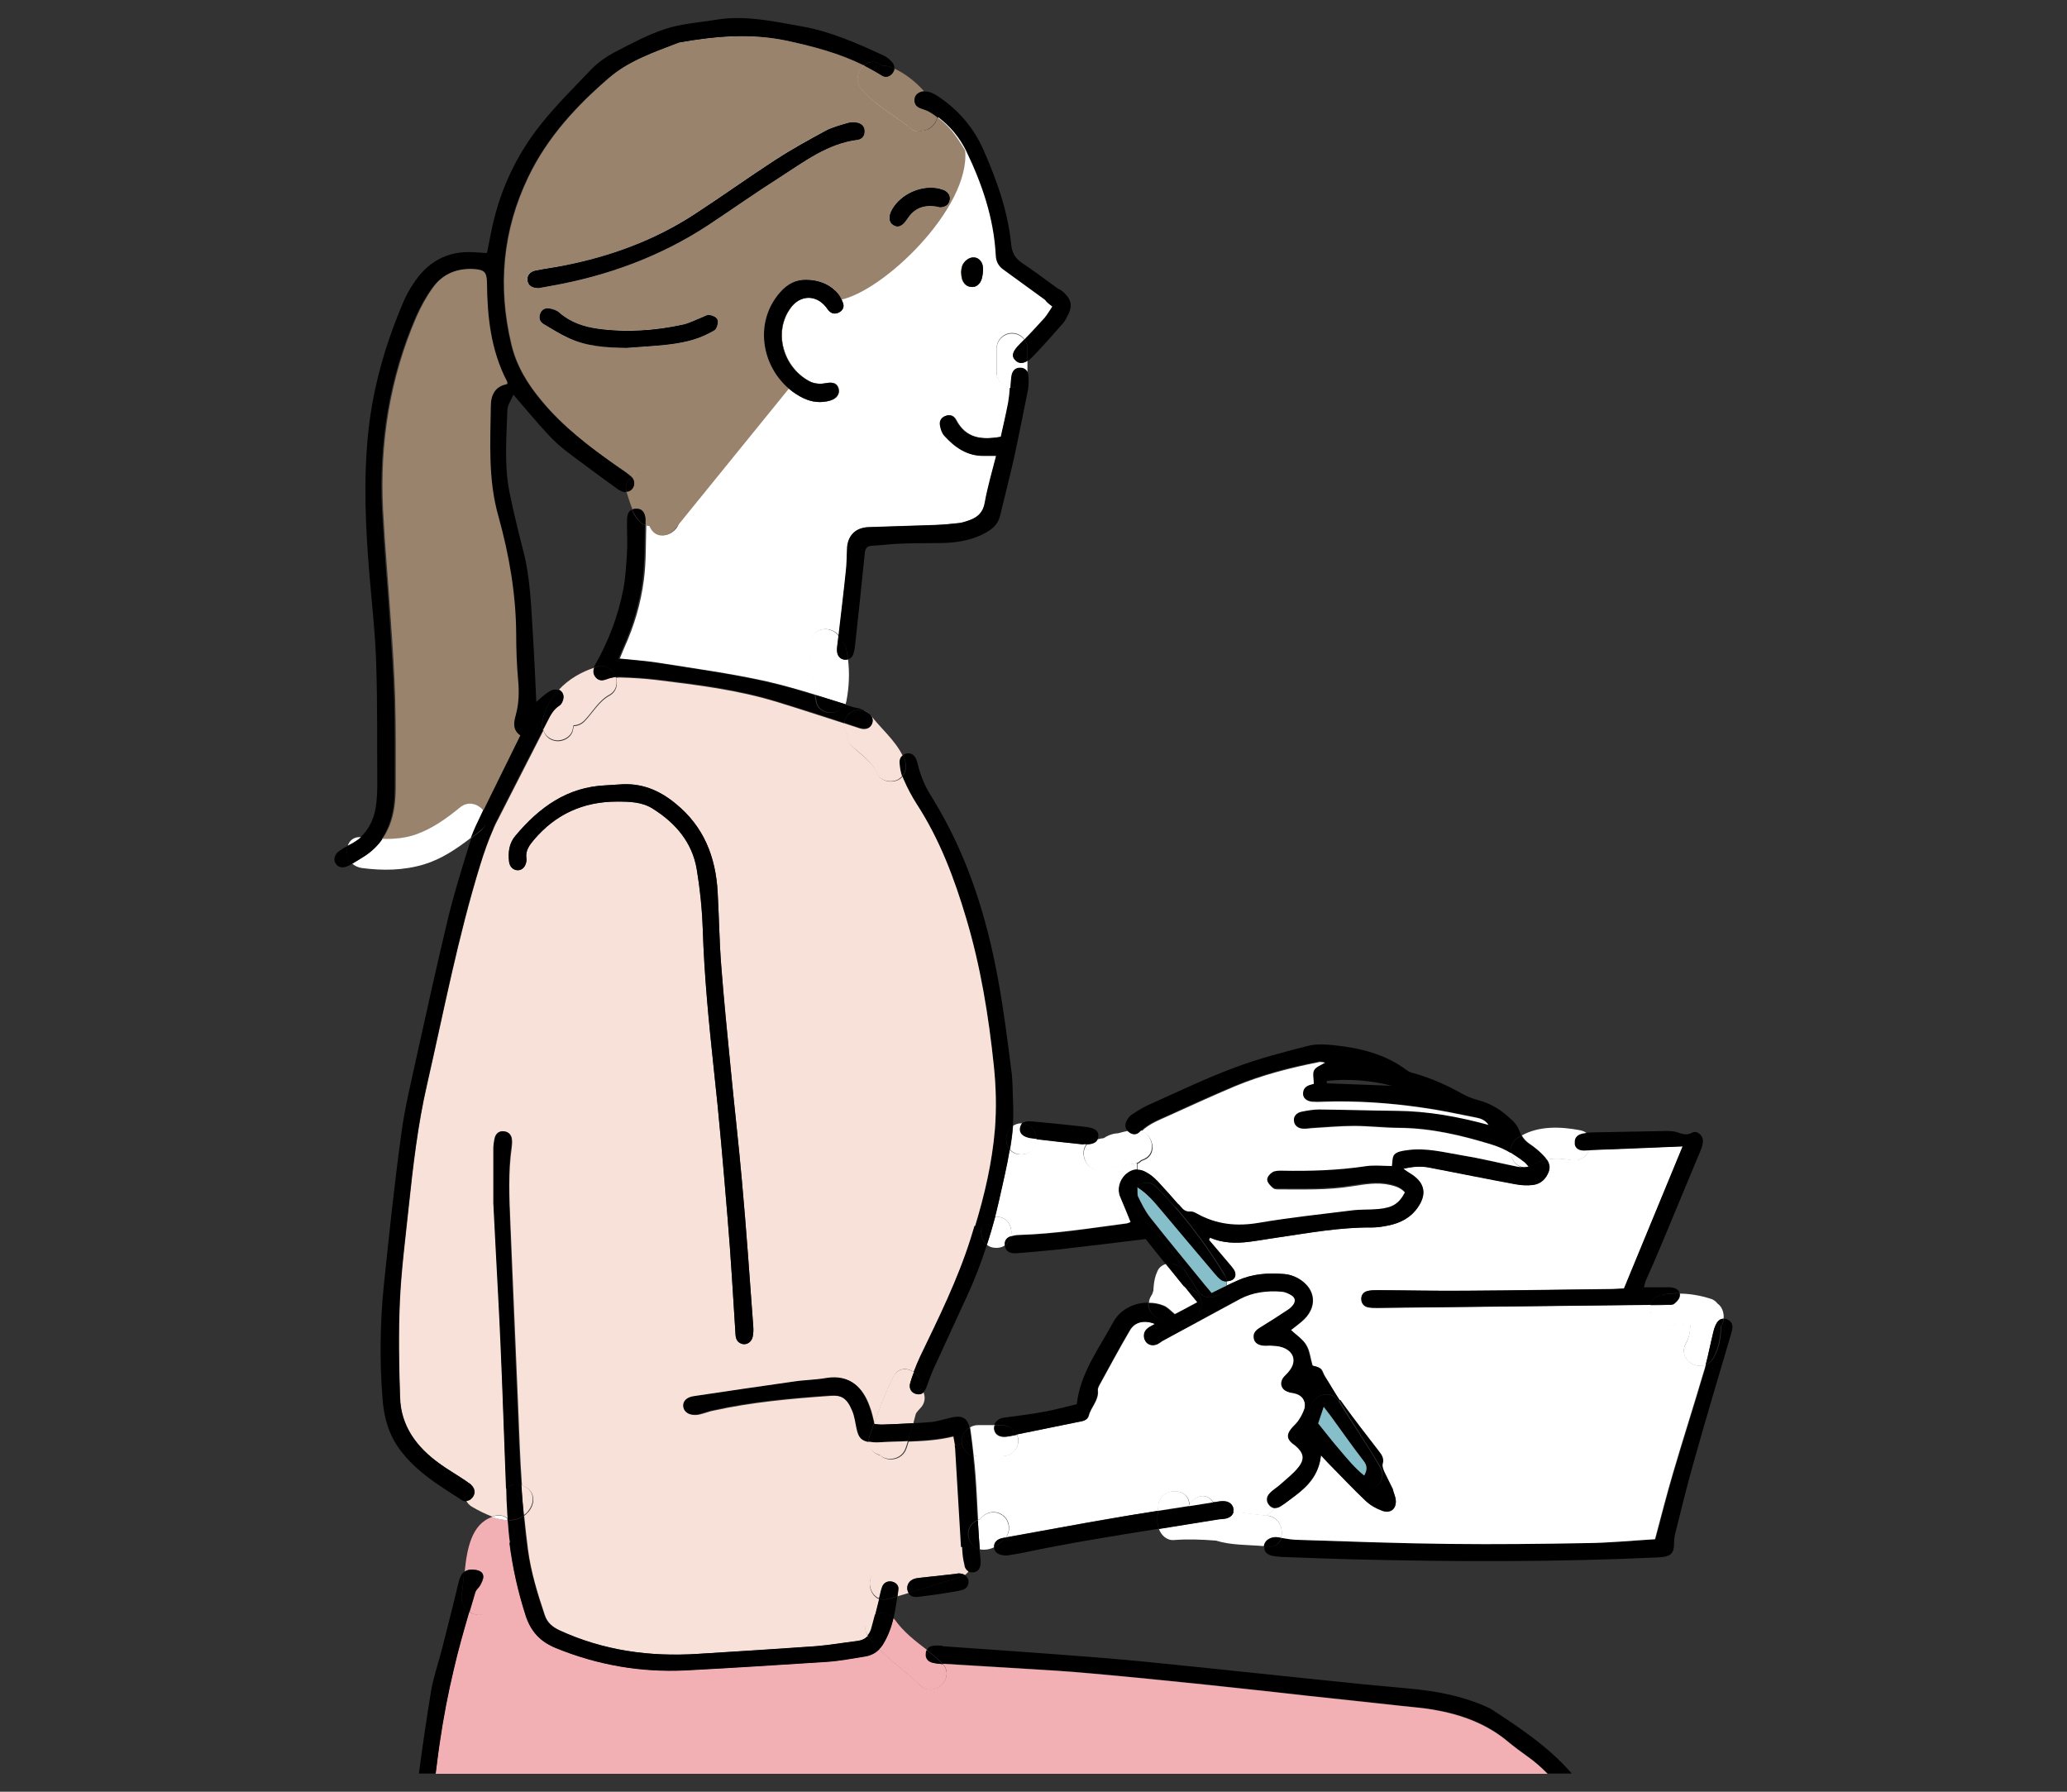 <?xml version="1.0" encoding="utf-8"?>
<!-- Generator: Adobe Illustrator 24.3.0, SVG Export Plug-In . SVG Version: 6.00 Build 0)  -->
<svg version="1.1" id="レイヤー_1" xmlns="http://www.w3.org/2000/svg" xmlns:xlink="http://www.w3.org/1999/xlink" x="0px"
	 y="0px" viewBox="0 0 750 650" style="enable-background:new 0 0 750 650;" xml:space="preserve">
<rect x="0" y="0" width="750" height="650" fill="#333333" stroke="none"/>
<style type="text/css">
	.st0{fill:#FFFFFF;}
	.st1{fill:#F3B0B4;}
	.st2{fill:#86BFC9;}
	.st3{fill:#99836D;}
	.st4{fill:#F8E1D8;}
</style>
<g>
	<g id="XMLID_2_">
		<g>
			<path d="M626.6,478.6c1.5,0.6,2.1,1.7,2,3.2c-0.1,0.8-0.4,1.7-0.6,2.5c-4.5,15.2-9,30.3-13.3,45.6c-2.5,8.8-4.7,17.7-6.9,26.6
				c-0.3,1.3-0.4,2.7-0.4,4c-0.1,2.7-1,3.8-3.6,4.3c-0.7,0.1-1.5,0.1-2.2,0.2c-36.9,1.7-73.8,1.6-110.6,0.7
				c-7.9-0.2-15.8-0.5-23.8-0.8c-1.5,0-3-0.1-4.4-0.3c-2.9-0.3-4.3-1.5-4-3.6c0.4,0,0.8,0.1,1.1,0.1c2.8,0.3,4.5-1.2,5.1-3.2
				c1.8,0.3,3.6,0.7,5.4,0.7c18.6,0.6,37.1,1.3,55.7,1.5c16.7,0.2,33.4,0,50.1-0.3c8-0.1,16-0.9,24.5-1.4c2.2-8.2,4.2-16.1,6.5-23.9
				c3.6-12.2,7.5-24.3,11.1-36.6c0.3-0.9,0.5-1.9,0.8-2.8c1-0.4,1.9-1.2,2.6-2.3c2.2-3.6,2.8-7.7,2.9-11.8c0.5-0.8,0.8-1.7,1-2.6
				C625.8,478.4,626.2,478.4,626.6,478.6z"/>
			<path class="st0" d="M623.2,472.9c1.7,1.2,2.4,3.4,2.2,5.5c-1,0-1.8,0.5-2.4,1.4c-0.7,1.1-1.1,2.5-1.4,3.8
				c-1,3.8-1.7,7.8-2.7,11.6c-4.3,1.7-10.2-2.9-7.1-8c1.1-1.9,1.4-4.1,1.5-6.3c-2.5-0.5-5.1-0.6-7.5-0.1c-4.9,1.1-7.8-3.7-6.9-7.3
				c2,0,4,0,6-0.1c0.9,0,1.9,0.1,2.5-0.3c0.9-0.7,1.9-1.7,2.1-2.7c0.1-0.4,0.1-0.8,0-1.1c3.7,0,7.5,0.7,11,1.8
				C621.5,471.3,622.5,472,623.2,472.9z"/>
			<path d="M623,479.8c0.6-0.9,1.4-1.4,2.4-1.4c-0.1,0.9-0.4,1.9-1,2.6c-0.2,4.1-0.8,8.3-2.9,11.8c-0.7,1.2-1.6,1.9-2.6,2.3
				c1-3.8,1.8-7.8,2.7-11.6C621.9,482.2,622.3,480.9,623,479.8z"/>
			<path class="st0" d="M618.9,495.1c-0.2,0.9-0.5,1.9-0.8,2.8c-3.6,12.2-7.5,24.3-11.1,36.6c-2.3,7.8-4.3,15.7-6.5,23.9
				c-8.4,0.5-16.4,1.3-24.5,1.4c-16.7,0.3-33.4,0.5-50.1,0.3c-18.6-0.2-37.1-0.9-55.7-1.5c-1.8-0.1-3.6-0.4-5.4-0.7
				c1-3.2-0.7-7.7-5.1-8.1l3-2.7c0.7,0,1.4-0.2,2.1-0.7c1.8-1.2,3.4-2.5,5.1-3.7c4.8-3.6,8.7-7.7,9.4-14.7c1.3,1.4,2.2,2.4,3.1,3.3
				c4.3,4.4,8.6,8.9,13.1,13.2c1.7,1.6,3.8,2.8,6,3.6c3.2,1.2,5.4-0.9,4.9-4.2c-0.2-1.2-0.7-2.4-1.2-3.5c-1-2.1-2.1-4.2-3.1-6.3
				c-0.4-0.9-0.8-2-0.6-2.8c0.6-2-0.3-3.3-1.4-4.7c-4.3-5.6-8.7-11.1-12.8-16.9c-0.4-0.6-0.8-1.1-1.2-1.7c-1.9-2.8-3.5-5.8-5.3-8.7
				c-0.6-0.9-0.8-2.2-1.6-2.8c-0.9-0.7-2.2-0.9-2.9-1.1c-0.8-2.7-1-5.4-2.3-7.5c-1.3-2.1-3.6-3.5-5.5-5.4c1.3-1,2.6-2,3.8-3
				c6-5,5.4-12-1.3-15.8c-1.5-0.8-3.2-1.4-4.9-1.5c-5.7-0.5-11.4-0.1-16.8,2.3c-1.5,0.7-2.9,1.3-4.3,2c0.2-0.5,0.2-1.1,0.2-1.7
				c0.7,0,1.5-0.2,2-0.5c1.3-0.8,1.4-2.3,0.6-3.6c-0.5-0.8-1.2-1.6-1.8-2.3c-2.4-2.9-4.9-5.7-7.3-8.6c0.1-0.2,0.3-0.5,0.4-0.8
				c4.6,2,9.4,2.1,14.2,1.5c3.6-0.5,7.1-1.1,10.6-1.6c11.3-1.6,22.5-3.7,33.9-3.6c2,0,4-0.3,5.9-0.7c4.5-0.9,8.4-2.9,11-6.9
				c3-4.5,2.3-8.4-2.2-11.5c-1-0.7-2-1.3-3.5-2.2c3.5-0.8,6.6-1.1,9.7-0.5c10.3,2,20.6,4,31,6c2.2,0.4,4.4,0.6,6.6,0.3
				c2.8-0.4,4.7-2.2,5.7-4.8c0.6-1.7,0.2-3.1-0.7-4.4c2.9-0.5,6-0.3,8.8,0.2c3.2,0.6,5.5-1.3,6.5-3.6c0.5,0,1-0.1,1.6-0.1
				c10.7-0.4,21.4-0.9,32.5-1.3c-7.2,17.3-14.2,34.3-21.3,51.6c-1.5,0.1-3,0.2-4.4,0.2c-17.6,0.2-35.2,0.5-52.7,0.6
				c-10.8,0.1-21.5-0.1-32.3-0.2c-1.2,0-2.5,0-3.7,0.3c-1.5,0.4-2.3,1.5-2.2,3c0.1,1.5,1,2.6,2.5,2.9c1.1,0.2,2.2,0.2,3.3,0.2
				c33-0.3,66.1-0.7,99.1-1.1c-0.9,3.6,2,8.4,6.9,7.3c2.4-0.5,5-0.4,7.5,0.1c-0.1,2.2-0.4,4.4-1.5,6.3
				C608.7,492.2,614.6,496.9,618.9,495.1z"/>
			<path d="M617.9,413.8c0,1.1-0.3,2.2-0.7,3.2c-4.7,11.3-9.4,22.6-14.1,33.9c-1.9,4.6-3.9,9.1-5.9,13.6c-0.3,0.7-0.4,1.4-0.7,2.5
				c2.6,0,4.8,0,7.1,0c1.2,0,2.5-0.1,3.7,0.2c1.1,0.3,1.9,1,2.1,1.9c-2.3,0-4.5,0.2-6.7,0.7c-2.2,0.5-3.5,1.9-3.9,3.6
				c-33,0.4-66.1,0.7-99.1,1.1c-1.1,0-2.3,0-3.3-0.2c-1.4-0.3-2.4-1.3-2.5-2.9c-0.1-1.5,0.8-2.7,2.2-3c1.2-0.3,2.4-0.3,3.7-0.3
				c10.8,0,21.5,0.3,32.3,0.2c17.6-0.1,35.2-0.4,52.7-0.6c1.5,0,2.9-0.2,4.4-0.2c7.1-17.2,14.1-34.2,21.3-51.6
				c-11.1,0.5-21.8,0.9-32.5,1.3c-0.5,0-1,0.1-1.6,0.1c0.9-2.2,0.7-4.8-1.2-6.3c1-0.1,2.1-0.2,3.1-0.2c8.8-0.2,17.6-0.3,26.4-0.5
				c1.2,0,2.5,0.1,3.7,0.4c1.9,0.6,3.4,1.4,5.6,0.2C615.7,410,617.8,411.7,617.9,413.8z"/>
			<path d="M541.5,620.3c-1.4-0.9-3.1-1.5-4.7-2.2c-8.1-3.2-16.6-4.7-25.3-5.5c-11.2-1-22.4-2.1-33.6-3.3
				c-13.4-1.4-26.8-2.8-40.2-4.2c-11.9-1.2-23.9-2.5-35.8-3.5c-20-1.6-40-3-60-4.4c0-0.1,0-0.2,0-0.2c-1,0-2-0.1-3,0
				c-1.2,0.1-2.1,0.6-2.6,1.5c1.9,1.5,3.8,3.1,5.5,4.7c0.1,0.1,0.2,0.2,0.3,0.3c9.4,0.6,18.7,1.1,28.1,1.7c8.5,0.6,17,1,25.6,1.8
				c13.7,1.2,27.4,2.6,41,4c12.6,1.3,25.1,2.7,37.6,4.1c11.4,1.2,22.9,2.4,34.3,3.7c3.7,0.4,7.4,0.7,11.1,1.3
				c10,1.6,19.4,4.9,27.3,11.6c2.3,1.9,4.7,3.7,7.1,5.4c2.7,1.9,5.1,4.1,7.4,6.3h8.7C562.2,634,551.9,627.1,541.5,620.3z"/>
			<path d="M609.4,469.2c0.1,0.3,0.1,0.7,0,1.1c-0.2,1-1.2,2-2.1,2.7c-0.6,0.4-1.7,0.3-2.5,0.3c-2,0-4,0-6,0.1
				c0.4-1.7,1.6-3.1,3.9-3.6C604.9,469.4,607.1,469.2,609.4,469.2z"/>
			<path class="st1" d="M554.2,637.2c-2.4-1.7-4.8-3.5-7.1-5.4c-7.9-6.6-17.3-9.9-27.3-11.6c-3.7-0.6-7.4-0.9-11.1-1.3
				c-11.4-1.2-22.9-2.5-34.3-3.7c-12.6-1.4-25.1-2.8-37.6-4.1c-13.7-1.4-27.3-2.8-41-4c-8.5-0.8-17-1.3-25.6-1.8
				c-9.4-0.6-18.7-1.1-28.1-1.7c4.6,5.1-3.2,12.7-8.3,7.7c-4.8-4.7-10.2-8.4-14.8-13.1c-1.4,1.5-3.3,2.4-5.4,2.7
				c-4.5,0.7-9,1.6-13.6,1.9c-17,1.1-34.1,2.2-51.2,3.1c-16.3,0.8-32-1.9-47.2-8.1c-5.6-2.3-9-5.9-10.9-11.7
				c-2.8-8.7-4.8-17.6-5.9-26.6c-0.6,0.6-1.5,1.1-2.5,1.3c-1.6,0.4-2.3,7.1-2.5,8.6c-0.6,4.1-0.8,8.2-1.5,12.3c-0.7,4.4-5.1,5-8.1,3
				c-2,6.9-4,13.8-5.6,20.8c-2.1,8.8-3.8,17.6-5.1,26.6c-0.5,3.8-1,7.6-1.5,11.4h403.5C559.3,641.2,556.9,639.1,554.2,637.2z"/>
			<path d="M575.4,411.1c1.9,1.5,2.1,4.1,1.2,6.3c-0.7,0-1.4,0.1-2.2,0.1c-2-0.1-3.2-1.3-3.3-2.9c-0.1-1.6,0.9-2.9,2.9-3.2
				C574.5,411.2,574.9,411.1,575.4,411.1z"/>
			<path class="st0" d="M574.4,417.4c0.7,0,1.4,0,2.2-0.1c-1,2.3-3.4,4.2-6.5,3.6c-2.8-0.5-5.9-0.8-8.8-0.2c-0.5-0.7-1-1.3-1.6-1.9
				c-1.4-1.4-3-2.7-4.6-3.8c-1.3-0.9-2.2-1.8-2.9-3.1c6.3-3.5,14.1-3.2,21-1.9c1,0.2,1.8,0.5,2.4,1c-0.4,0.1-0.9,0.1-1.3,0.2
				c-2,0.4-3,1.6-2.9,3.2C571.2,416.1,572.4,417.3,574.4,417.4z"/>
			<path d="M561.2,420.7c0.8,1.3,1.3,2.7,0.7,4.4c-0.9,2.6-2.9,4.5-5.7,4.8c-2.2,0.3-4.4,0.1-6.6-0.3c-10.3-1.9-20.6-4-31-6
				c-3.1-0.6-6.1-0.4-9.7,0.5l-4.1-0.7c0.3-1.8,0.2-3.7,1-4.6c0.9-1,2.8-1.3,4.3-1.5c7-1.1,13.8,0.7,20.6,1.9
				c6.2,1,12.3,2.6,18.5,3.8c0.9,0.2,1.8,0.3,2.7,0.4c1.3,0.4,2.7,0.2,4.1-0.8C557.7,421.6,559.4,421,561.2,420.7z"/>
			<path d="M559.5,418.8c0.6,0.6,1.2,1.2,1.6,1.9c-1.7,0.3-3.4,0.9-4.9,1.9c-1.5,1-2.9,1.2-4.1,0.8c0.8,0.1,1.6,0,2.5-0.1
				c-0.5-0.5-0.9-1.1-1.4-1.5c-1.6-1.3-3.3-2.5-5.1-3.5c-0.2-1.9,0.5-4,2.5-5.4c0.5-0.3,0.9-0.6,1.4-0.9c0.7,1.3,1.7,2.2,2.9,3.1
				C556.6,416.1,558.1,417.4,559.5,418.8z"/>
			<path class="st0" d="M553.2,421.7c0.5,0.4,0.9,1,1.4,1.5c-0.9,0.2-1.7,0.2-2.5,0.1c-2.2-0.6-3.8-2.8-4.1-5.2
				C549.9,419.3,551.6,420.4,553.2,421.7z"/>
			<path d="M551.4,410.5c0.2,0.5,0.4,1,0.6,1.4c-0.5,0.3-1,0.6-1.4,0.9c-2,1.4-2.7,3.5-2.5,5.4c-2.3-1.3-4.7-2.4-7.2-3.2
				c-10.8-3.3-21.7-5.8-33.1-6c-5.6-0.1-11.1-0.7-16.7-0.7c-5.2,0-10.4,0.5-15.5,0.8c-1,0.1-2,0.2-3,0.2c-1.9-0.1-3.2-1.3-3.3-2.9
				c-0.1-1.6,0.9-3,2.8-3.3c2.1-0.4,4.2-0.8,6.3-0.8c9.4,0.1,18.8,0.4,28.2,0.5c11.3,0.1,22.4,2,33.3,5.1c-1.1-1.8-2.9-2.3-4.8-2.7
				c-6.5-1.3-13-2.7-19.6-3.6c-11.8-1.6-23.6-2.4-35.5-2.1c-1.4,0-2.7,0.1-4.1,0c-2-0.2-3.2-1.3-3.3-2.9c0-1.7,0.9-2.8,2.5-3.2
				c0.6-0.2,1.2-0.3,1.4-0.4c0-1.8-0.5-3.6,0.1-4.9c0.6-1.2,2.4-1.7,4-2.8c-0.8-0.1-1.5-0.4-2.1-0.2c-10.5,2-20.8,4.7-30.6,8.8
				c-8.1,3.4-16.1,7-24.1,10.7c-3.4,1.5-7,2.9-9.8,5.6c-0.5-0.2-1.1-0.3-1.7-0.2c-1.1,0-2.1,0.2-3.1,0.3c-0.9-0.9-1.1-2.1-0.6-3.3
				c0.5-1.1,1.3-2.2,2.3-2.8c2.1-1.4,4.4-2.8,6.8-3.8c10.1-4.5,20-9.3,30.3-13.1c8.7-3.3,17.7-5.6,26.7-7.9c3-0.8,6.4-0.5,9.5-0.2
				c9.4,1,18.5,3.2,26.3,9.1c0.8,0.6,1.8,0.9,2.7,1.1c6,1.7,11.6,4.2,17,7.2c1.8,1,3.8,1.9,5.8,2.4c4.7,1.2,8.7,3.6,12.1,6.9
				C549.5,407,550.8,408.7,551.4,410.5z M481.4,393c7.8,0.3,15.7,0.6,23.6,0.9c-7.8-2-15.6-2.6-23.5-1.8
				C481.4,392.4,481.4,392.7,481.4,393z"/>
			<path class="st0" d="M552.1,423.4c-0.9,0-1.8-0.2-2.7-0.4c-6.2-1.3-12.3-2.8-18.5-3.8c-6.8-1.1-13.6-3-20.6-1.9
				c-1.5,0.2-3.4,0.5-4.3,1.5c-0.9,0.9-0.7,2.8-1,4.6c-3,0-6.2-0.4-9.4,0.1c-10.1,1.5-20.2,1.7-30.4,1.6c-1.1,0-2.4-0.1-3.2,0.5
				c-0.9,0.6-2,1.8-2,2.7s1.1,2,2,2.8c0.5,0.4,1.4,0.4,2.1,0.4c8.8,0,17.6,0.3,26.3-1.1c4.6-0.7,9.3-1.6,14-0.5
				c2.2,0.5,4.2,1.2,5.6,3c-2.2,4.1-4.5,5.6-9.6,6.1c-3.2,0.3-6.5,0.1-9.6,0.5c-11.3,1.4-22.6,2.6-33.8,4.5
				c-8,1.4-15.5,0.6-22.6-3.4c-0.7-0.4-1.6-0.8-2.4-0.7c-1.6,0.1-2.5-0.7-3.4-1.8c-0.2-0.3-0.5-0.5-0.7-0.8h0
				c-2.5-2.9-5.1-5.8-7.7-8.6c-1.2-1.2-2.6-2.4-4-3.2c-1.2-0.7-2.3-1-3.4-1l-0.1-2.3c0.6-0.2,1.1-0.6,1.5-1c0.4-0.2,0.8-0.3,1.2-0.5
				c4.6-2.1,3-8.9-1.2-10.3c2.8-2.7,6.3-4,9.8-5.6c8-3.6,16-7.3,24.1-10.7c9.8-4.1,20.1-6.7,30.6-8.8c0.6-0.1,1.3,0.1,2.1,0.2
				c-1.6,1-3.4,1.6-4,2.8c-0.6,1.2-0.1,3.1-0.1,4.9c-0.2,0.1-0.8,0.2-1.4,0.4c-1.6,0.5-2.5,1.5-2.5,3.2c0,1.6,1.3,2.7,3.3,2.9
				c1.4,0.1,2.7,0.1,4.1,0c11.9-0.4,23.8,0.4,35.5,2.1c6.6,0.9,13.1,2.3,19.6,3.6c1.8,0.3,3.6,0.9,4.8,2.7c-11-3-22-5-33.3-5.1
				c-9.4-0.1-18.8-0.4-28.2-0.5c-2.1,0-4.2,0.4-6.3,0.8c-1.9,0.4-3,1.7-2.8,3.3c0.1,1.6,1.4,2.8,3.3,2.9c1,0.1,2-0.1,3-0.2
				c5.2-0.3,10.4-0.8,15.5-0.8c5.6,0,11.1,0.7,16.7,0.7c11.4,0.1,22.3,2.7,33.1,6c2.6,0.8,5,1.8,7.2,3.2
				C548.3,420.6,550,422.8,552.1,423.4z"/>
			<path d="M512.4,426.2c4.5,3,5.2,7,2.2,11.5c-2.6,4-6.5,6-11,6.9c-1.9,0.4-3.9,0.7-5.9,0.7c-11.5-0.1-22.7,1.9-33.9,3.6
				c-3.6,0.5-7.1,1.2-10.6,1.6c-4.8,0.6-9.6,0.5-14.2-1.5c-0.1,0.2-0.3,0.5-0.4,0.8c2.4,2.9,4.9,5.7,7.3,8.6
				c0.6,0.8,1.3,1.5,1.8,2.3c0.8,1.3,0.7,2.9-0.6,3.6c-0.5,0.3-1.3,0.5-2,0.5c0-0.8-0.3-1.7-0.8-2.6c-5.2-8.6-11.1-16.7-17.7-24.3
				l1.1-1h0c0.2,0.3,0.5,0.5,0.7,0.8c0.9,1.1,1.8,1.9,3.4,1.8c0.8-0.1,1.7,0.3,2.4,0.7c7.1,4,14.5,4.8,22.6,3.4
				c11.2-1.9,22.5-3.1,33.8-4.5c3.2-0.4,6.4-0.2,9.6-0.5c5.1-0.5,7.4-1.9,9.6-6.1c-1.4-1.8-3.4-2.5-5.6-3c-4.7-1-9.4-0.2-14,0.5
				c-8.7,1.4-17.5,1.1-26.3,1.1c-0.7,0-1.7,0-2.1-0.4c-0.9-0.7-2-1.8-2-2.8s1.1-2.2,2-2.7c0.9-0.5,2.1-0.5,3.2-0.5
				c10.2,0.2,20.3-0.1,30.4-1.6c3.2-0.5,6.4-0.1,9.4-0.1l4.1,0.7C510.4,425,511.4,425.6,512.4,426.2z"/>
			<path d="M506.4,543.8c0.5,3.3-1.7,5.4-4.9,4.2c-2.2-0.8-4.3-2-6-3.6c-4.5-4.2-8.7-8.8-13.1-13.2c-0.9-0.9-1.8-1.9-3.1-3.3
				c-0.8,7-4.7,11.1-9.4,14.7c-1.7,1.3-3.3,2.6-5.1,3.7c-0.7,0.5-1.4,0.7-2.1,0.7c-0.9,0-1.6-0.4-2.2-1.1c-1.1-1.2-1.1-3,0.2-4.4
				c1.2-1.2,2.7-2.1,4-3.3c2.2-2,4.6-3.8,6.4-6.1c2.4-3,1.9-5.2-1-7.7c-0.4-0.3-0.8-0.5-1.2-0.9c-2-1.7-2.2-3.3-0.4-5.4
				c0.8-0.9,1.8-1.8,2.5-2.8c0.9-1.3,1.7-2.8,2.2-4.2c0.1-0.3,0.1-0.5,0.2-0.8l2.2,0.4c-0.1,1.1,0.1,2.2,0.8,3.4
				c4.7,8,10,15.7,14.7,23.7c3.7,6.3,13.4,0.6,9.8-5.7c-4.7-8-10-15.7-14.7-23.7c-0.1-0.1-0.1-0.2-0.2-0.4l0.3-0.2
				c0.4,0.6,0.8,1.1,1.2,1.7c4.1,5.7,8.5,11.3,12.8,16.9c1.1,1.4,2,2.7,1.4,4.7c-0.2,0.8,0.2,1.9,0.6,2.8c1,2.1,2.1,4.2,3.1,6.3
				C505.7,541.5,506.2,542.7,506.4,543.8z"/>
			<path d="M500.7,532.3c3.7,6.3-6.1,12-9.8,5.7c-4.7-8-10-15.7-14.7-23.7c-0.7-1.2-0.9-2.3-0.8-3.4c0.5-4.5,7.2-7.3,10.3-2.6
				c0.1,0.1,0.1,0.2,0.2,0.4C490.7,516.6,496.1,524.2,500.7,532.3z M495,535.3c1.2-2.2,1-3.6-0.3-5.4c-4.1-5.3-7.9-10.8-11.8-16.2
				c-0.7-1-1.5-1.9-2.6-3.4c-0.8,2.5-1.4,4.2-2,6c2.6,3.2,5.1,6.6,7.9,9.7C489,529.3,491.7,532.5,495,535.3z"/>
			<path class="st2" d="M494.7,529.9c1.4,1.7,1.5,3.2,0.3,5.4c-3.4-2.7-6.1-6-8.8-9.2c-2.7-3.1-5.3-6.5-7.9-9.7c0.6-1.8,1.2-3.6,2-6
				c1.1,1.5,1.9,2.4,2.6,3.4C486.8,519.1,490.6,524.6,494.7,529.9z"/>
			<path d="M486.1,508l-0.3,0.2c-3.1-4.6-9.8-1.9-10.3,2.6l-2.2-0.4c0.4-2.3-1-4.3-3.4-4.9c-1-0.2-2-0.2-2.9-0.6
				c-2.3-0.8-3-3-1.6-5.1c0.6-0.8,1.4-1.4,2-2.2c3.1-3.6,2-7.5-2.6-8.9c-1.2-0.4-2.4-0.4-3.7-0.5c-0.9-0.1-1.7,0.1-2.6,0
				c-2.2-0.2-3.6-1.2-3.8-2.8c-0.3-1.9,0.8-2.9,2.3-3.8c3.3-2,6.5-4.1,9.7-6.2c0.8-0.5,1.6-1.2,2.2-1.9c1-1.2,1-2.6-0.4-3.5
				c-1.1-0.7-2.4-1.3-3.7-1.4c-5.3-0.4-10.4,0.2-15.1,2.7c-5.2,2.8-10.5,5.6-15.7,8.5l-0.9-1.6c1.3-0.7,2.3-1.9,2.7-3.7
				c0.6-2.5-0.3-5-2.6-6.4c-0.9-0.5-1.9-0.8-2.8-0.7c-0.1-0.1-0.3-0.2-0.5-0.3c-0.1-0.1-0.1-0.1-0.2-0.2c0-0.1,0-0.3,0-0.4
				c-0.1,1,0.3-0.5,0,0c0,0,0-0.1,0-0.2c0.7-2,0.6-4.1-0.6-5.7l0.4-0.2c1.7,2.5,3.3,5,4.9,7.6c2.9,4.7,9.2,2.6,10.4-1.5
				c1.4-0.7,2.9-1.4,4.3-2c5.3-2.4,11-2.8,16.8-2.3c1.7,0.1,3.4,0.7,4.9,1.5c6.8,3.8,7.3,10.8,1.3,15.8c-1.2,1-2.5,2-3.8,3
				c2,1.8,4.3,3.3,5.5,5.4c1.3,2.1,1.5,4.8,2.3,7.5c0.7,0.3,2,0.4,2.9,1.1c0.8,0.6,1,1.9,1.6,2.8C482.6,502.2,484.3,505.2,486.1,508
				z"/>
			<path class="st0" d="M470,505.6c2.4,0.6,3.8,2.6,3.4,4.9c0,0.3-0.1,0.5-0.2,0.8c-0.5,1.5-1.3,2.9-2.2,4.2c-0.7,1-1.7,1.8-2.5,2.8
				c-1.7,2.1-1.6,3.7,0.4,5.4c0.4,0.3,0.8,0.5,1.2,0.9c2.9,2.5,3.4,4.7,1,7.7c-1.8,2.3-4.2,4.1-6.4,6.1c-1.3,1.2-2.8,2-4,3.3
				c-1.4,1.4-1.3,3.1-0.2,4.4c0.6,0.7,1.4,1.1,2.2,1.1l-3,2.7c-4.1-0.4-8.2-1-12.2-1.4c0-0.2,0.1-0.4,0.1-0.6c0.1-1.6-1.2-2.9-3-3.2
				c-1.1-0.1-2.2,0-3.3,0.2c-0.3,0-0.6,0.1-1,0.1c-0.1-0.1-0.2-0.2-0.2-0.3c-2.8-3.5-6.8-1.8-8.5,1.3c0-6.8-10.9-6.6-11.3,0.4
				c0,0.6-0.1,1.2-0.1,1.7c-5.4,0.8-10.8,1.7-16.2,2.6c-13,2.2-26,4.7-39,7c1.7-2.2,1.5-5.5-0.5-7.5c-2.2-2.2-5.8-2.2-8,0
				c-0.3,0.3-0.6,0.6-0.9,0.9c0,0,0,0,0,0c-0.2,0.1-0.5,0.1-0.7,0.2c-0.3-5.2-0.5-10.5-0.9-15.7c-0.2-2.5-0.4-5.1-0.7-7.6
				c0.5,0.1,1,0.2,1.5,0.2h9.1c3.1,0,5.6-2.6,5.6-5.6c0-0.8-0.2-1.5-0.5-2.2c7.4-1.5,14.8-3,22.1-4.5c1.6-0.3,3.5-0.5,4-2.3
				c0.8-3.2,3.7-5.6,3.3-9.2c-0.1-0.6,0.2-1.2,0.5-1.8c3.7-6.7,7.3-13.5,11.2-20.1c1.8-3,5.4-3.7,9.1-2.2c-1,0.6-2,1.1-2.8,1.7
				c-1.3,1.1-1.6,3-0.7,4.4c0.9,1.4,2.5,2,4.2,1.3c0.7-0.3,1.3-0.8,1.9-1.2c4.1-2.2,8.2-4.5,12.4-6.7c5.2-2.8,10.5-5.7,15.7-8.5
				c4.7-2.5,9.9-3.1,15.1-2.7c1.3,0.1,2.6,0.7,3.7,1.4c1.4,0.9,1.4,2.3,0.4,3.5c-0.6,0.8-1.4,1.4-2.2,1.9c-3.2,2.1-6.4,4.2-9.7,6.2
				c-1.5,0.9-2.6,2-2.3,3.8c0.2,1.7,1.6,2.7,3.8,2.8c0.9,0.1,1.7-0.1,2.6,0c1.2,0.1,2.5,0.1,3.7,0.5c4.6,1.4,5.7,5.3,2.6,8.9
				c-0.6,0.8-1.4,1.4-2,2.2c-1.4,2-0.7,4.3,1.6,5.1C468,505.3,469,505.3,470,505.6z"/>
			<path class="st0" d="M459.7,549.8c4.4,0.5,6.2,4.9,5.1,8.1c-0.3-0.1-0.5-0.1-0.8-0.2c-2.7-0.5-5.1,0.9-5.4,3.1c0,0,0,0.1,0,0.1
				c-5.9-0.5-12-0.3-17.4-2c-5.1-0.4-10.2-0.6-15.3-0.2c-2.6,0.2-4.7-1.9-5.4-4.1c0,0,0,0,0,0c7.3-1.2,14.6-2.3,21.8-3.5
				c0.9-0.1,1.8-0.1,2.6-0.3c1.4-0.3,2.4-1.1,2.7-2.5C451.6,548.8,455.7,549.4,459.7,549.8z"/>
			<path d="M464,557.8c0.3,0,0.5,0.1,0.8,0.2c-0.6,2-2.3,3.4-5.1,3.2c-0.4,0-0.7-0.1-1.1-0.1c0,0,0-0.1,0-0.1
				C458.9,558.7,461.4,557.3,464,557.8z"/>
			<path d="M444.5,544.6c1.9,0.2,3.1,1.6,3,3.2c0,0.2,0,0.4-0.1,0.6c-1.1-0.1-2.2-0.3-3.4-0.4c-1.4-0.7-2.8-1.6-3.9-3
				c0.3,0,0.6-0.1,1-0.1C442.3,544.6,443.4,544.5,444.5,544.6z"/>
			<path d="M444.2,548c1.1,0.1,2.2,0.2,3.4,0.4c-0.3,1.4-1.3,2.1-2.7,2.5c-0.8,0.2-1.7,0.2-2.6,0.3c-7.3,1.2-14.6,2.3-21.8,3.5
				c-0.8-2.3-0.6-4.3-0.3-6.5c3.8-0.6,7.7-1.2,11.5-1.8c2.9-0.5,5.8-0.9,8.7-1.4C441.4,546.3,442.7,547.3,444.2,548z"/>
			<path d="M159.6,632.1c1.3-8.9,3-17.8,5.1-26.6c1.6-7,3.6-13.9,5.6-20.8c-1.9-1.2-3.2-3.3-2.8-6c0.4-2.4,0.6-5.4,0.9-8.5
				c-0.9,0.8-1.6,2-2,3.8c-1.9,8.1-4,16.1-6,24.1c-1.3,5.1-3.1,10.2-4,15.4c-1.6,9.9-3.1,19.9-4.4,29.9h6.1
				C158.6,639.7,159,635.9,159.6,632.1z"/>
			<path class="st2" d="M445.1,464.9c0,0.6,0,1.1-0.2,1.7c-1.8,0.9-3.5,1.7-5.3,2.6c-0.8-1-1.6-2-2.3-2.9
				c-6.7-8.3-13.5-16.4-20.1-24.8c-1.7-2.2-3-4.8-4.2-7.3c-0.4-0.8-0.2-2-0.3-3.6c3.9,2.5,6.3,5.5,8.8,8.4
				c6.5,7.6,12.9,15.3,19.4,23c0.9,1,1.8,2.2,3,2.7C444.1,464.8,444.6,464.9,445.1,464.9z"/>
			<path d="M445.1,464.9c-0.5,0-1-0.1-1.4-0.2c-1.2-0.5-2.1-1.7-3-2.7c-6.5-7.6-12.9-15.3-19.4-23c-2.5-2.9-4.8-5.9-8.8-8.4
				l-0.2-0.2c2-1.6,5-2,7.3,0.3c2.4,2.4,4.6,4.8,6.8,7.4c6.6,7.6,12.5,15.7,17.7,24.3C444.8,463.2,445.1,464,445.1,464.9z"/>
			<path d="M439.6,469.1c1.8-0.9,3.6-1.8,5.3-2.6c-1.2,4-7.5,6.2-10.4,1.5c-1.6-2.6-3.2-5.1-4.9-7.6c-5.3-7.8-11.3-15-17.9-21.7
				c-2.8-2.8-1.7-6.4,0.7-8.3l0.2,0.2c0.1,1.6-0.1,2.7,0.3,3.6c1.3,2.5,2.5,5.1,4.2,7.3c6.6,8.4,13.4,16.5,20.1,24.8
				C438,467.1,438.8,468.1,439.6,469.1z"/>
			<path class="st0" d="M440,544.7c0.1,0.1,0.1,0.2,0.2,0.3c-2.9,0.5-5.8,0.9-8.7,1.4l-0.1-0.3C433.2,542.8,437.3,541.2,440,544.7z"
				/>
			<path d="M433.2,468.2c2.3,1.3,3.2,3.9,2.6,6.4c-0.4,1.8-1.4,3-2.7,3.7c-1.3,0.7-2.9,0.9-4.4,0.8c-2,0.1-4-0.3-6.2-0.3
				c-3.3-0.1-5.8-2.9-5.7-6c1.8,0,3.6,0.3,5.3,1c1.4,0.6,2.5,1.8,4.1,3.1c2.3-1.2,5-2.7,8.1-4.3c-1.5-1.8-2.9-3.6-4.4-5.4
				c0.2,0.1,0.3,0.2,0.5,0.3C431.4,467.4,432.3,467.6,433.2,468.2z"/>
			<path d="M433.1,478.2l0.9,1.6c-4.1,2.2-8.3,4.5-12.4,6.7c-0.6,0.4-1.2,0.9-1.9,1.2c-1.7,0.7-3.4,0.2-4.2-1.3
				c-0.8-1.4-0.6-3.3,0.7-4.4c0.8-0.7,1.8-1.1,2.8-1.7c-3.7-1.5-7.3-0.9-9.1,2.2c-3.9,6.6-7.5,13.4-11.2,20.1
				c-0.3,0.5-0.5,1.2-0.5,1.8c0.4,3.6-2.5,6.1-3.3,9.2c-0.4,1.8-2.4,2-4,2.3c-7.4,1.5-14.8,3-22.1,4.5c-0.9-2-2.9-3.4-5.2-3.4h-2.9
				c0.5-1.4,1.8-2.5,3.6-2.7c4.8-0.7,9.6-1.2,14.3-2.1c4-0.7,7.9-1.8,12.1-2.8c1.3-11.4,8.1-20.2,13.2-29.7
				c2.5-4.6,7.6-7.2,12.7-7.1c-0.2,3,2.4,5.9,5.7,6c2.2,0,4.2,0.4,6.2,0.3C430.3,479.2,431.8,478.9,433.1,478.2z"/>
			<path class="st0" d="M429.7,466.7c0,0,0.1,0.1,0.1,0.1c0,0,0,0.1,0,0.1c0.1,0,0.1,0.1,0.2,0.1c1.4,1.8,2.9,3.6,4.4,5.4
				c-3.1,1.7-5.8,3.1-8.1,4.3c-1.6-1.3-2.7-2.6-4.1-3.1c-1.7-0.7-3.5-1-5.3-1c0-0.8,0.3-1.7,0.8-2.5c0.4-0.6,0.6-1.1,0.8-1.9
				c0-0.1,0.1-1.4,0.1-1.5c0.2-2.1,0.5-3.7,1.4-5.6c0.6-1.4,1.8-2.2,3.2-2.6C425.3,461.3,427.4,464,429.7,466.7z"/>
			<path class="st0" d="M431.5,546l0.1,0.3c-3.8,0.6-7.7,1.2-11.5,1.8c0.1-0.6,0.1-1.1,0.1-1.7C420.7,539.3,431.5,539.1,431.5,546z"
				/>
			<path d="M429.8,466.4C430.1,466,429.8,467.5,429.8,466.4L429.8,466.4z"/>
			<path d="M429.8,466.3c0,0.1-0.1,0.3-0.2,0.4c0,0,0,0,0,0c-2.2-2.7-4.4-5.5-6.6-8.1c1.5-0.4,3.2-0.2,4.5,0.5
				c0.7,0.4,1.3,0.9,1.7,1.5C430.4,462.2,430.5,464.3,429.8,466.3z"/>
			<path d="M429.7,466.7c0.1-0.1,0.1-0.3,0.2-0.4c0,0.1,0,0.1,0,0.2C429.8,466.5,429.7,466.6,429.7,466.7z"/>
			<path d="M429.8,466.4c0,0.2,0,0.3,0,0.4c0,0-0.1-0.1-0.1-0.1c0,0,0,0,0,0C429.7,466.6,429.8,466.5,429.8,466.4z"/>
			<path d="M429.6,460.4l-0.4,0.2c-0.4-0.6-1-1.1-1.7-1.5c-1.3-0.7-3-0.9-4.5-0.5c-2.5-3-4.9-6.1-7.3-9.1
				c-10.7,1.3-21.2,2.6-31.8,3.8c-4.8,0.5-9.6,0.9-14.4,1.3c-0.7,0.1-1.5,0.1-2.2,0c-1.5-0.2-2.5-1.2-2.7-2.7c0,0,0,0,0,0
				c1.2-0.8,1.9-2,2.2-3.3c0.9-0.3,2-0.4,3-0.5c13.1-0.3,26.1-2.5,39.1-4.2c0.5-0.1,0.9-0.3,1.3-0.5c-1.3-3.2-2.5-6.2-3.8-9.2
				c-1.1-2.7-0.3-6,2-8.1c1.2-1.2,2.7-1.8,4.2-1.8c1.1,0,2.2,0.3,3.4,1c1.5,0.8,2.9,2,4,3.2c2.6,2.8,5.2,5.7,7.7,8.6l-1.1,1
				c-2.2-2.5-4.5-5-6.8-7.4c-2.4-2.4-5.3-2-7.3-0.3c-2.4,1.9-3.4,5.5-0.7,8.3C418.4,445.4,424.3,452.6,429.6,460.4z"/>
			<path d="M420.1,548.1c-0.2,2.2-0.4,4.2,0.3,6.5c-16.3,2.6-32.6,5.2-48.7,8.6c-2.3,0.5-4.6,0.8-6.3,1.1c-3,0-4.5-1-4.7-2.8
				c0-0.1,0-0.2,0-0.2c0.2-0.1,0.5-0.3,0.7-0.4c1.1-0.7,2.1-1.6,3-2.6c0.2-0.2,0.3-0.3,0.5-0.5c13-2.3,26-4.8,39-7
				C409.3,549.8,414.7,549,420.1,548.1z"/>
			<path class="st0" d="M414,410.1c4.2,1.4,5.8,8.1,1.2,10.3c-0.4,0.2-0.8,0.3-1.2,0.5c-0.4,0.4-0.9,0.8-1.5,1
				c-0.7,0.3-1.5,0.4-2.4,0.4c-0.1,0-0.1,0-0.3,0c-3.1,0.8-6.3,1.3-9.5,2.1c-5.8,1.4-8.9-5.7-5.9-9.2c2.2-0.1,3.4-0.7,3.9-1.9
				c0.7-0.2,1.5-0.3,2.2-0.4c1.8-1.2,3.5-1.7,5.3-1.8c1.1-0.3,2.2-0.6,3.3-0.8c0.2,0.2,0.4,0.4,0.7,0.6c1.3,0.9,2.7,0.8,3.7-0.3
				C413.7,410.3,413.9,410.2,414,410.1z"/>
			<path d="M414,410.1c-0.1,0.1-0.3,0.3-0.4,0.4c-1,1.1-2.4,1.2-3.7,0.3c-0.2-0.2-0.5-0.4-0.7-0.6c1-0.2,2.1-0.3,3.1-0.3
				C412.9,409.8,413.5,409.9,414,410.1z"/>
			<path class="st0" d="M412.5,421.9l0.1,2.3c-1.5,0-2.9,0.7-4.2,1.8c-2.3,2.2-3.1,5.5-2,8.1c1.3,3,2.5,6,3.8,9.2
				c-0.4,0.2-0.9,0.4-1.3,0.5c-13,1.7-26,3.8-39.1,4.2c-1,0-2,0.2-3,0.5c0.7-3.2-1-7.1-5.3-7.1c-0.2,0-0.3,0-0.5,0
				c0.5-2.1,1.1-4.2,1.5-6.3c1.4-6,2.8-12,3.8-18.1c0.9,1.1,2.3,1.8,4.1,1.8c3.6,0,5.5-2.8,5.5-5.6c5.7,0.7,11.4,1.3,17.1,1.9
				c0,0,0-0.1,0-0.1c0.1,0,0.2,0,0.4,0c0.3,0,0.6,0,0.9,0c-3,3.5,0.1,10.6,5.9,9.2c3.2-0.8,6.4-1.2,9.5-2.1c0.1,0,0.2,0,0.3,0
				C411,422.3,411.8,422.1,412.5,421.9z"/>
			<path d="M393.9,408.8c3.4,0.4,4.9,1.5,4.6,3.6c0,0.3-0.1,0.5-0.2,0.8c-0.4,0.1-0.7,0.1-1,0.2c-1.3,0.3-2.2,0.9-2.9,1.7
				c-0.3,0-0.6,0-0.9,0c-0.1,0-0.2,0-0.4,0c0,0,0,0.1,0,0.1c-5.7-0.6-11.4-1.2-17.1-1.9c0-2.8-1.8-5.6-5.3-5.6
				c0.8-0.9,2.3-1.1,4.7-0.8C381.6,407.5,387.8,408.1,393.9,408.8z"/>
			<path d="M397.3,413.4c0.3-0.1,0.7-0.1,1-0.2c-0.5,1.2-1.7,1.8-3.9,1.9C395.1,414.3,396,413.7,397.3,413.4z"/>
			<path d="M386.4,106.5c2.3,2.3,2.7,4.5,1.3,7.4c-0.6,1.2-1.2,2.5-2.1,3.5c-3.6,4.1-7.2,8.2-11,12.1c-0.6,0.6-1.2,1.1-1.7,1.5v-4.4
				c0-1.3-0.4-2.4-1.2-3.4c2.5-2.6,4.9-5.2,7.3-7.8c1-1.2,1.8-2.6,2.8-4.1c-1.2-0.9-2.2-1.7-3.1-2.4c-5-3.7-10-7.3-15-10.9
				c-1.9-1.3-2.7-3-2.9-5.3c-0.7-13.5-5-25.9-10.8-38c-2.3-4.9-5.8-8.9-10.1-12.1c0.2-1.1,0-2.3-0.7-3.5c-1.1-2.1-2.5-4.1-4.1-5.9
				c2-0.2,3.6,0.7,5.2,1.7c7.4,4.9,13,11.4,16.6,19.6c4.8,10.9,8.8,22.1,10,34.1c0.3,2.9,1.3,5,3.8,6.7c4.4,2.9,8.7,6.2,13,9.3
				C384.7,105,385.6,105.7,386.4,106.5z"/>
			<path class="st0" d="M381.8,111.2c-1,1.5-1.8,2.9-2.8,4.1c-2.4,2.6-4.8,5.3-7.3,7.8c-1-1.4-2.7-2.3-4.5-2.3
				c-3.1,0-5.6,2.6-5.6,5.6v8.5c0,2.9,2.2,5.3,5,5.6c-0.1,1.8-0.3,3.6-0.6,5.4c-0.8,4.2-1.8,8.4-2.7,12.5
				c-7.1,1.3-12.8,0.6-16.3-6.1c-0.7-1.3-1.9-2-3.4-1.6c-1.6,0.5-2.6,1.7-2.4,3.3c0.2,1.4,0.6,3,1.6,4c3.9,4.2,8.3,7.4,14.4,7.3
				c1.3,0,2.7,0,4.4,0c-1.5,5.9-3.1,11.4-4.1,16.9c-0.6,3.6-2.6,5.4-5.7,6.5c-1.2,0.4-2.4,0.8-3.6,1c-2.8,0.3-5.7,0.6-8.5,0.7
				c-8.1,0.3-16.3,0.5-24.5,0.8c-4.9,0.2-7.6,3.2-7.7,8c-0.1,2.6-0.1,5.2-0.4,7.8c-0.9,7.9-1.8,15.8-2.7,23.7
				c-2.6-4.1-10.5-3.1-10.4,3c0.1,6.2,1.1,12.3,2.1,18.4c-5.9-1.8-11.8-3.5-17.8-4.9c-13-2.9-26.3-4.7-39.5-6.8
				c-4.5-0.7-9.1-1-13.9-1.5c0.7-1.6,1.1-2.8,1.7-4.1c3.5-7.7,5.9-15.8,7-24.2c0.9-6.7,0.7-13.5,0.9-20.2c0.4,0.2,0.9,0.3,1.4,0.3
				c0.1,0.2,0.2,0.4,0.3,0.6c3.1,6,11.5,1.6,10.3-4.3c-1.1-5.4-2.5-10.7-4.5-15.8c-1.1-2.9-3.7-4.8-6.9-3.9
				c-1.9,0.5-3.6,2.3-4.1,4.4c-0.5,0.3-1,0.8-1.3,1.3c0,0-0.1,0.1-0.1,0.1c-0.1-0.1-0.2-0.2-0.3-0.3c-1.5-1.3-3.1-2.4-4.8-3.5
				c-10.1-7-19.8-14.4-27.7-24c-5.1-6.1-9.1-12.7-10.9-20.4c-5-20.9-3.2-41.3,6.2-60.8c6.9-14.3,17.5-25.8,29.4-36
				c7.2-6.2,16.3-9.2,25.1-12.6c0.1,0,0.2-0.1,0.4-0.1c12.9-2.2,25.6-3.4,38.7-0.7c9.8,2.1,19.3,4.6,28.2,9c-2.3,1.9-3.5,5.6-1,8.6
				c4.7,5.6,11.2,9.1,16.9,13.5c0,0,0,0,0,0c0.4,0.3,0.8,0.6,1.1,0.9c1.3,1,2.8,1.2,4.1,0.8c2.6-0.2,5-2.3,5.4-5
				c4.3,3.2,7.7,7.3,10.1,12.1c5.8,12,10.1,24.5,10.8,38c0.1,2.3,1,4,2.9,5.3c5,3.6,10,7.3,15,10.9
				C379.7,109.6,380.6,110.3,381.8,111.2z M356.2,101.2c0.3-1.2,0.5-2.4,0.5-3.6c0-2.4-1.4-4.1-3.3-4.2c-1.7-0.1-3.8,1.4-4.4,3.3
				c-0.2,0.7-0.2,1.4-0.3,2.1c0.1,0.8,0.1,1.5,0.3,2.3c0.5,1.7,1.5,2.8,3.3,3C354.1,104.3,355.6,103.2,356.2,101.2z M344.5,72.9
				c0.5-1.6-0.3-3.1-2-3.9c-0.8-0.4-1.6-0.6-2.5-0.7c-6.2-1-13,2.1-16.2,7.5c-1.6,2.6-1.4,4.8,0.4,5.9c1.7,1,3.2,0.4,5-2.3
				c2.5-3.9,6-5.2,10.5-4.5c0.5,0.1,1,0.2,1.4,0.3C342.8,75.1,344.1,74.6,344.5,72.9z M311.2,50.7c1.6-0.2,2.6-1.5,2.5-3.2
				c-0.1-1.7-1.2-2.7-2.8-3c-1.1-0.2-2.3-0.2-3.3,0.1c-2.7,0.8-5.5,1.5-8,2.8c-6.2,3.3-12.4,6.7-18.3,10.6
				c-10,6.5-19.6,13.4-29.6,19.9c-14.5,9.4-30.5,15.3-47.4,18.5c-3.4,0.7-6.9,1-10.2,1.8c-2.1,0.5-3.1,2.1-2.7,3.8
				c0.3,1.6,1.6,2.5,4,2.5c1.2-0.2,2.8-0.5,4.4-0.8c20.4-3.6,39.6-10.6,57-22C265.5,76,274,70,282.8,64.4
				C291.7,58.7,300.2,52.1,311.2,50.7z M304.3,113.4c1.4-0.7,2.1-2,1.6-3.4c-0.6-1.6-1.4-3.2-2.6-4.4c-2.8-2.8-6.5-4-10.5-4.1
				c-3.7-0.1-6.9,1.4-9.7,4.6c-10.9,12.5-5.5,31.6,8.4,38.3c3.1,1.5,6.4,1.9,9.8,0.9c2.4-0.7,3.5-2.4,3-4.4
				c-0.5-1.8-1.9-2.4-4.5-1.9c-2.1,0.4-4.2,0.3-6.1-0.7c-9.6-5.2-13.2-18-6.7-26.7c3.5-4.7,9.1-4.8,12.8-0.2
				c0.3,0.4,0.5,0.8,0.9,1.2C301.7,113.7,303,114,304.3,113.4z M259.8,119.2c0.5-1,0.9-2.5,0.5-3.3c-0.4-0.8-1.9-1.5-2.9-1.6
				c-0.9-0.1-1.8,0.6-2.8,0.9c-2.3,0.9-4.6,2.1-6.9,2.6c-10.1,2.1-20.4,2.8-30.6,1.5c-5.2-0.7-10.1-2.3-14.2-5.9
				c-0.9-0.8-2.4-1.2-3.7-1.5c-1.5-0.2-2.7,0.6-3.2,2c-0.5,1.5-0.1,2.8,1.2,3.6c2.8,1.7,5.7,3.5,8.7,4.9c6.8,3.2,14.1,3.6,21.4,3.8
				c4.7-0.3,9.4-0.6,14.1-1.1c5.6-0.6,11-1.6,16-4.3C258.2,120.3,259.3,119.9,259.8,119.2z"/>
			<path class="st3" d="M304.8,108.8c-11.5-8.5-20-4.8-20.6-3.6c-10.3,18.2-1.8,27.3,3,34.6l-41.8,51.5
				c-1.9,0.5-14.2-21.6-14.7-19.6c-0.5,0.3-1,0.8-1.3,1.3c0,0-0.1,0.1-0.1,0.1c-0.1-0.1-0.2-0.2-0.3-0.3c-1.5-1.3-3.1-2.4-4.8-3.5
				c-10.1-7-19.8-14.4-27.7-24c-5.1-6.1-9.1-12.7-10.9-20.4c-5-20.9-3.2-41.3,6.2-60.8c6.9-14.3,17.5-25.8,29.4-36
				c7.2-6.2,16.3-9.2,25.1-12.6c0.1,0,0.2-0.1,0.4-0.1c12.9-2.2,25.6-3.4,38.7-0.7c9.8,2.1,19.3,4.6,28.2,9c-2.3,1.9-3.5,5.6-1,8.6
				c4.7,5.6,11.2,9.1,16.9,13.5c0,0,0,0,0,0c0.4,0.3,0.8,0.6,1.1,0.9c1.3,1,2.8,1.2,4.1,0.8c2.6-0.2,5-2.3,5.4-5
				c4.3,3.2,6.6,6.3,10.1,12.1C352.1,75.5,320.5,105.8,304.8,108.8z M356.2,101.2c0.3-1.2,0.5-2.4,0.5-3.6c0-2.4-1.4-4.1-3.3-4.2
				c-1.7-0.1-3.8,1.4-4.4,3.3c-0.2,0.7-0.2,1.4-0.3,2.1c0.1,0.8,0.1,1.5,0.3,2.3c0.5,1.7,1.5,2.8,3.3,3
				C354.1,104.3,355.6,103.2,356.2,101.2z M344.5,72.9c0.5-1.6-0.3-3.1-2-3.9c-0.8-0.4-1.6-0.6-2.5-0.7c-6.2-1-13,2.1-16.2,7.5
				c-1.6,2.6-1.4,4.8,0.4,5.9c1.7,1,3.2,0.4,5-2.3c2.5-3.9,6-5.2,10.5-4.5c0.5,0.1,1,0.2,1.4,0.3C342.8,75.1,344.1,74.6,344.5,72.9z
				 M311.2,50.7c1.6-0.2,2.6-1.5,2.5-3.2c-0.1-1.7-1.2-2.7-2.8-3c-1.1-0.2-2.3-0.2-3.3,0.1c-2.7,0.8-5.5,1.5-8,2.8
				c-6.2,3.3-12.4,6.7-18.3,10.6c-10,6.5-19.6,13.4-29.6,19.9c-14.5,9.4-30.5,15.3-47.4,18.5c-3.4,0.7-6.9,1-10.2,1.8
				c-2.1,0.5-3.1,2.1-2.7,3.8c0.3,1.6,1.6,2.5,4,2.5c1.2-0.2,2.8-0.5,4.4-0.8c20.4-3.6,39.6-10.6,57-22C265.5,76,274,70,282.8,64.4
				C291.7,58.7,300.2,52.1,311.2,50.7z M304.3,113.4c1.4-0.7,2.1-2,1.6-3.4c-0.6-1.6-1.4-3.2-2.6-4.4c-2.8-2.8-6.5-4-10.5-4.1
				c-3.7-0.1-6.9,1.4-9.7,4.6c-10.9,12.5-5.5,31.6,8.4,38.3c3.1,1.5,6.4,1.9,9.8,0.9c2.4-0.7,3.5-2.4,3-4.4
				c-0.5-1.8-1.9-2.4-4.5-1.9c-2.1,0.4-4.2,0.3-6.1-0.7c-9.6-5.2-13.2-18-6.7-26.7c3.5-4.7,9.1-4.8,12.8-0.2
				c0.3,0.4,0.5,0.8,0.9,1.2C301.7,113.7,303,114,304.3,113.4z M259.8,119.2c0.5-1,0.9-2.5,0.5-3.3c-0.4-0.8-1.9-1.5-2.9-1.6
				c-0.9-0.1-1.8,0.6-2.8,0.9c-2.3,0.9-4.6,2.1-6.9,2.6c-10.1,2.1-20.4,2.8-30.6,1.5c-5.2-0.7-10.1-2.3-14.2-5.9
				c-0.9-0.8-2.4-1.2-3.7-1.5c-1.5-0.2-2.7,0.6-3.2,2c-0.5,1.5-0.1,2.8,1.2,3.6c2.8,1.7,5.7,3.5,8.7,4.9c6.8,3.2,14.1,3.6,21.4,3.8
				c4.7-0.3,9.4-0.6,14.1-1.1c5.6-0.6,11-1.6,16-4.3C258.2,120.3,259.3,119.9,259.8,119.2z"/>
			<path d="M370.7,407.6c3.5,0.1,5.3,2.9,5.3,5.6c-0.6-0.1-1.1-0.1-1.7-0.2c-3.3-0.4-4.6-1.9-4.3-4
				C370.2,408.4,370.4,407.9,370.7,407.6z"/>
			<path class="st0" d="M374.4,413c0.6,0.1,1.1,0.1,1.7,0.2c0,2.8-1.8,5.6-5.5,5.6c-1.8,0-3.2-0.7-4.1-1.8c0.5-2.9,0.9-5.7,1.1-8.6
				c0.8-0.5,1.8-0.9,3-0.9c0.1,0,0.1,0,0.2,0c-0.3,0.4-0.5,0.8-0.7,1.5C369.7,411.1,371.1,412.6,374.4,413z"/>
			<path d="M373.1,135.9c0.2,1.8,0.2,3.7-0.1,5.5c-1.6,8-3.2,16-4.9,24c-1.6,7.2-3.5,14.4-5.2,21.6c-0.6,2.5-1.9,4.1-4,5.5
				c-5.3,3.4-11.2,4.4-17.4,4.5c-4.7,0.1-9.4,0-14.1,0.2c-3.7,0.1-7.4,0.6-11.1,0.8c-1.7,0.1-2.3,0.9-2.5,2.5
				c-1.1,11.1-2.3,22.1-3.5,33.2c-0.1,1.2-0.3,2.5-0.7,3.6c-0.3,1-1,1.6-1.9,1.9c-0.1-1.2-0.3-2.4-0.6-3.6c-0.3-1.7-1.2-2.8-2.3-3.4
				c-0.1-0.5-0.4-1-0.6-1.4c0.9-7.9,1.9-15.8,2.7-23.7c0.3-2.6,0.3-5.2,0.4-7.8c0.1-4.8,2.9-7.8,7.7-8c8.1-0.3,16.3-0.5,24.5-0.8
				c2.8-0.1,5.7-0.4,8.5-0.7c1.2-0.1,2.4-0.6,3.6-1c3.1-1.1,5.1-2.9,5.7-6.5c1-5.6,2.6-11,4.1-16.9c-1.7,0-3,0-4.4,0
				c-6.1,0.1-10.6-3.1-14.4-7.3c-0.9-1-1.4-2.6-1.6-4c-0.2-1.6,0.7-2.9,2.4-3.3c1.5-0.4,2.7,0.2,3.4,1.6c3.5,6.7,9.3,7.3,16.3,6.1
				c0.9-4.1,1.9-8.3,2.7-12.5c0.3-1.8,0.5-3.6,0.6-5.4c0.2,0,0.4,0,0.6,0c3.1,0,5.6-2.6,5.6-5.6v-0.1
				C373,135.2,373.1,135.5,373.1,135.9z"/>
			<path d="M372.8,134.9v0.1c0,3.1-2.6,5.6-5.6,5.6c-0.2,0-0.4,0-0.6,0c0.1-0.9,0.2-1.8,0.2-2.7c0.1-0.7,0-1.5,0.3-2.2
				c0.4-1.4,1.4-2.4,2.9-2.4C371.3,133.3,372.3,133.9,372.8,134.9z"/>
			<path class="st0" d="M372.8,130.9v4c-0.5-1-1.5-1.6-2.8-1.5c-1.6,0-2.5,1-2.9,2.4c-0.2,0.7-0.2,1.5-0.3,2.2
				c-0.1,0.9-0.2,1.8-0.2,2.7c-2.8-0.3-5-2.7-5-5.6v-8.5c0-3.1,2.6-5.6,5.6-5.6c1.8,0,3.5,0.9,4.5,2.3c-0.5,0.6-1.1,1.1-1.6,1.6
				c-2.6,2.6-3.2,4.3-1.6,5.9C369.6,131.9,371.1,132,372.8,130.9z"/>
			<path d="M372.8,126.5v4.4c-1.7,1.1-3.2,1-4.4-0.2c-1.6-1.6-1-3.3,1.6-5.9c0.5-0.5,1.1-1.1,1.6-1.6
				C372.4,124.1,372.8,125.2,372.8,126.5z"/>
			<path class="st0" d="M369,520.5c0.3,0.7,0.5,1.4,0.5,2.2c0,3.1-2.6,5.6-5.6,5.6h-9.1c-0.5,0-1-0.1-1.5-0.2c-0.3-3-0.7-6-1.1-9
				c-0.1-0.5-0.1-0.9-0.2-1.3c0.8-0.5,1.8-0.8,2.9-0.8h6.2c-0.2,0.5-0.2,1-0.1,1.5c0.3,1.9,2,3,4.6,2.6c1.1-0.2,2.2-0.4,3.3-0.6
				C368.7,520.5,368.8,520.5,369,520.5z"/>
			<path d="M369,520.5c-0.1,0-0.3,0.1-0.4,0.1c-1.1,0.2-2.2,0.5-3.3,0.6c-2.5,0.4-4.3-0.7-4.6-2.6c-0.1-0.5,0-1.1,0.1-1.5h2.9
				C366.1,517.1,368.1,518.5,369,520.5z"/>
			<path d="M367.6,400c0.1,2.8,0.1,5.7-0.1,8.5c-2.8,1.8-3.2,6.2-1.1,8.6c-1,6.1-2.5,12.1-3.8,18.1c-0.5,2.1-1,4.2-1.5,6.3
				c-2.7,0.2-4.3,2-4.8,4.1l-2.5-0.7c3.5-11.5,6.2-23.2,7.2-35.2c0.6-7.6,0.4-15.4-0.4-23c-1.8-18.1-4.8-36-10.1-53.5
				c-4.4-14.5-9.7-28.6-17.9-41.4c-1.8-2.8-3.4-5.8-4.7-8.8c-0.2-0.4-0.3-0.9-0.5-1.3c1.7-1.8,1.7-4.4,0.7-6.7
				c-0.1-0.4-0.3-0.7-0.5-1c0.5-0.4,1.1-0.7,1.8-0.7c1.7-0.1,2.9,1.1,3.4,3.2c0.6,2.5,1.4,5,2.4,7.3c0.9,2.2,2.2,4.2,3.4,6.2
				c12.4,20.2,19.4,42.4,23.6,65.6c2,10.9,3.4,22,4.8,33C367.5,392.3,367.4,396.1,367.6,400z"/>
			<path class="st0" d="M361.5,441.4c4.3,0,6,3.9,5.3,7.1c-0.1,0-0.2,0.1-0.3,0.1c-1.4,0.5-2.1,1.7-1.9,3.2
				c-0.8,0.6-1.9,0.9-3.1,0.9c-1.4,0-2.6-0.4-3.4-1.1c1.1-3.4,2.1-6.7,3-10.1C361.2,441.4,361.4,441.4,361.5,441.4z"/>
			<path d="M366.5,448.6c0.1,0,0.2-0.1,0.3-0.1c-0.3,1.3-1,2.6-2.2,3.3C364.4,450.3,365.1,449.1,366.5,448.6z"/>
			<path d="M367.5,408.4c-0.2,2.9-0.6,5.8-1.1,8.6C364.4,414.6,364.7,410.2,367.5,408.4z"/>
			<path class="st0" d="M364.4,550.3c2,2,2.2,5.3,0.5,7.5c-0.2,0-0.5,0.1-0.8,0.1c-2.3,0.4-3.5,1.6-3.4,3.4
				c-1.1,0.6-2.4,0.9-3.7,0.9c-0.5,0-1,0-1.5-0.2c-0.2-2.5-0.4-4.9-0.5-7.4c-0.1-1.1-0.1-2.1-0.2-3.2c0.2-0.1,0.4-0.2,0.7-0.2
				c0,0,0,0,0,0c0.3-0.3,0.6-0.6,0.9-0.9C358.6,548.1,362.2,548.1,364.4,550.3z"/>
			<path d="M364.1,557.9c0.2,0,0.5-0.1,0.8-0.1c-0.1,0.2-0.3,0.4-0.5,0.5c-0.9,0.9-1.9,1.8-3,2.6c-0.2,0.1-0.5,0.3-0.7,0.4
				C360.6,559.5,361.8,558.3,364.1,557.9z"/>
			<path class="st4" d="M360.6,386.6c0.8,7.6,1,15.4,0.4,23c-1,12-3.7,23.7-7.2,35.2c-0.5,1.6-1,3.3-1.5,4.9
				c-4.8,14.8-11.6,28.6-18.3,42.6c-0.9,1.8-1.6,3.6-2.3,5.5c-2.5-1.7-5.9-1.8-7.6,1.8c-2.7,5.4-4.8,11-6.8,16.7
				c-0.5-2-0.9-4-1.6-5.8c-2.4-6.9-7-11.8-15.6-10.4c-3.9,0.6-7.9,0.7-11.8,1.3c-12.1,1.7-24.2,3.5-36.3,5.3c-2.6,0.4-4,1.9-3.8,3.8
				c0.2,2,2.1,3.1,4.9,2.8c0.7-0.1,1.4-0.3,2.1-0.5c1.2-0.3,2.3-0.8,3.5-1c14.1-3.1,28.3-4.4,42.7-5.4c3.8-0.3,6,0.6,8.1,5.6
				c0.8,2,1.1,4.3,1.6,6.5c0.7,3.1,1.5,4.2,4.3,4.7c0,2.5,1.8,4.2,4,4.8c2.7,2.5,8,1.8,9.5-2.5c0.3-0.8,0.5-1.6,0.8-2.5c0,0,0,0,0,0
				c5.4-0.2,10.9-0.5,16.5-1.9c0.2,1.3,0.4,2.3,0.6,3.4c0.1,0.6,0.2,1.2,0.2,1.8c0.7,11.8,1.4,23.5,2.1,35.3c-1-0.4-2.1-0.5-3.5-0.1
				c-8.7,2.5-17.3,5.4-26,7.9c-5.7,1.6-4.8,9.2-0.5,10.8c-0.5,1.9-0.9,3.7-1.4,5.6c-3,1.2-5,4.4-2.7,7.7c-0.9,1-2.2,1.6-3.7,1.8
				c-5,0.6-10,1.5-15.1,1.9c-14.3,1.1-28.6,1.9-43,2.8c-17.3,1.1-34.1-1.2-50-8.5c-2.6-1.2-4.6-2.8-5.5-5.6
				c-2.6-7.7-5-15.5-6.1-23.7c-0.5-4.1-1-8.2-1.4-12.3c0.6-0.4,1.1-1,1.7-1.6c1.9-2.4,2.4-5.6,0-8c-0.7-0.7-1.6-1.1-2.5-1.4
				c-0.7-9.8-1-19.5-1.4-29.3c-0.9-22-1.9-44-2.8-66c-0.4-9.2-0.8-18.3,0.5-27.4c0.1-0.9,0.2-1.7,0.1-2.6c-0.1-1.7-1-2.8-2.8-2.9
				c-1.7-0.1-2.9,0.8-3.3,2.4c-0.3,1.3-0.5,2.7-0.5,4c-0.1,5.9,0,11.9,0,19.7c0.2,4,0.5,9.8,0.8,15.6c0.6,11.9,1.3,23.7,1.8,35.6
				c0.7,17.5,1.2,34.9,2,52.4c-0.3-0.1-0.7-0.2-1.1-0.3c-2-0.6-3.8-1.7-5.5-2.8c-2.6-1.6-5.2-0.7-6.8,1c-0.5-0.4-1-0.8-1.6-1.2
				c-3.1-2.1-6.3-3.9-9.3-6.1c-8.2-5.9-14-13.6-14.3-24c-0.4-11.5-0.6-23-0.1-34.5c0.5-11.5,2-22.9,3.2-34.4c1.6-15,3.3-30,6.7-44.7
				c6.1-26.7,11.2-53.5,19.3-79.7c1.4-4.5,2.9-8.8,4.8-13.1c0.5-1.2,1.1-2.4,1.7-3.5c5.5-10.7,10.9-21.4,16.4-32.1
				c0.5,1.7,1.8,3.2,3.8,3.7c2.7,0.8,6.4-0.9,6.9-3.9c0.1-0.5,0.2-1,0.3-1.4c1.3,0,2.7-0.5,3.9-1.7c3-3.1,5.2-7.2,9-9.3
				c2.6-1.4,3.2-4.2,2.4-6.5c0.6-0.1,1.1-0.1,1.7-0.1c4.3,0.1,8.7,0.4,13,0.9c14.7,1.8,29.5,3.6,43.8,8c8.2,2.5,16.3,5.2,24.5,7.8
				c-0.2,1.4,0.2,2.7,1,4c-0.1,1.4,0.3,2.9,1.7,4.2c3.4,3.3,7.3,5.6,9.3,10.1c1.2,2.8,5.3,3.4,7.7,2c0.5-0.3,1-0.7,1.3-1.1
				c0.1,0.4,0.3,0.9,0.5,1.3c1.3,3,2.9,6,4.7,8.8c8.3,12.8,13.6,26.9,17.9,41.4C355.8,350.6,358.7,368.5,360.6,386.6z M273.1,485
				c0.3-1.3,0.3-2.7,0.2-4c-1.3-17.5-2.5-35.1-4.1-52.6c-1.2-13.7-2.8-27.3-4.1-41c-1.2-12.3-2.4-24.6-3.4-37
				c-0.7-8.9-0.8-17.8-1.3-26.7c-0.7-12.8-5-23.8-15.3-32.2c-6.1-4.9-12.7-7.6-20.5-6.9c-1.6,0.1-3.2,0.2-4.8,0.3
				c-14,0.6-24.1,8-32.7,18.2c-2.3,2.8-2.7,6-2.4,9.4c0.2,1.9,1.5,3.1,3,3.2c1.7,0.1,3-1.2,3.3-3.3c0.1-0.4,0.1-0.7,0-1.1
				c-0.4-2.7,1.1-4.7,2.7-6.6c7.9-9.4,18-14,30.3-13.9c4.5,0,9,0.1,12.9,2.6c8.2,5.1,14.2,12.1,15.9,21.9c1.2,7.2,1.9,14.5,2.2,21.8
				c0.6,17,2.2,33.8,4,50.7c2,17.9,3.5,36,5,54c1.2,14.2,2,28.4,2.9,42.6c0.1,1.7,0.9,2.8,2.6,3.2
				C271.1,487.9,272.7,486.8,273.1,485z"/>
			<path d="M361.1,441.4c-0.9,3.4-1.9,6.8-3,10.1c-1.8-1.4-2.4-3.9-1.9-6.1C356.8,443.4,358.4,441.6,361.1,441.4z"/>
			<path d="M358.1,451.6c-2.1,6.5-4.5,12.8-7.4,19c-4,8.8-8.1,17.5-12.1,26.3c-0.9,2-1.6,4.2-2.4,6.2c-0.3,0.9-0.7,1.5-1.2,1.9
				c-0.2-0.5-0.5-1-0.8-1.5c0.3-2.4-0.9-4.6-2.7-5.8c0.7-1.9,1.5-3.7,2.3-5.5c6.7-13.9,13.6-27.8,18.3-42.6c0.5-1.6,1-3.3,1.5-4.9
				l2.5,0.7C355.7,447.7,356.3,450.2,358.1,451.6z"/>
			<path d="M356.7,97.6c0,1.2-0.2,2.5-0.5,3.6c-0.6,1.9-2.1,3.1-3.8,2.9c-1.8-0.2-2.8-1.4-3.3-3c-0.2-0.7-0.2-1.5-0.3-2.3
				c0.1-0.7,0.1-1.4,0.3-2.1c0.6-2,2.6-3.5,4.4-3.3C355.3,93.5,356.7,95.2,356.7,97.6z"/>
			<path d="M355.8,566.1c0.2,2.4-0.6,4-2.5,4.3c-0.7,0.1-1.4,0-2-0.3c2-2.9,0.7-7.5-2.6-8.7c-0.7-11.8-1.4-23.5-2.1-35.3
				c0-0.6-0.1-1.2-0.2-1.8l2.6-0.5c0.4,2.1,2,3.7,4,4.3c0.3,2.5,0.5,5.1,0.7,7.6c0.4,5.2,0.6,10.5,0.9,15.7c-2,0.9-3.4,2.7-3.4,5.1
				c0,2.4,1.8,4.8,4.1,5.5C355.6,563.4,355.7,564.8,355.8,566.1z"/>
			<path d="M355,554.7c0.2,2.5,0.3,4.9,0.5,7.4c-2.4-0.6-4.1-3-4.1-5.5c0-2.4,1.4-4.2,3.4-5.1C354.9,552.5,354.9,553.6,355,554.7z"
				/>
			<path d="M352,519.2c0.4,3,0.8,6,1.1,9c-2-0.6-3.6-2.2-4-4.3c-0.1-0.4-0.1-0.7-0.1-1.1c0-2,1.1-3.8,2.8-4.8
				C351.9,518.3,351.9,518.7,352,519.2z"/>
			<path d="M351.4,573.4c0.2,1.6-0.6,3.1-2.6,3.5c-3.1,0.7-6.3,1.1-9.4,1.6c-2.1,0.3-4.1,0.5-6.2,0.8c-1.7,0.2-2.9-0.2-3.6-1.4
				c6.2-1.9,12.5-3.9,18.7-5.7c0.7-0.2,1.2-0.5,1.7-0.8C350.8,571.8,351.2,572.5,351.4,573.4z"/>
			<path d="M348.8,561.4c3.3,1.2,4.6,5.8,2.6,8.7c-0.8-0.4-1.4-1.3-1.7-2.6c-0.5-1.9-0.7-3.9-0.8-5.9
				C348.8,561.5,348.8,561.5,348.8,561.4z"/>
			<path d="M351.8,517.9c-1.6,1-2.8,2.8-2.8,4.8c0,0.4,0,0.8,0.1,1.1l-2.6,0.5c-0.2-1-0.4-2.1-0.6-3.4c-5.6,1.4-11,1.7-16.5,1.9
				c0.7-2.2,1.3-4.3,2-6.5c2.1-0.1,4.2-0.2,6.3-0.4c2.3-0.2,4.6-1,6.9-1.5C348.8,513.3,350.9,514.1,351.8,517.9z"/>
			<path class="st4" d="M351.4,570.1c-0.3,0.5-0.8,0.9-1.3,1.3c-0.6-0.4-1.4-0.6-2.3-0.6c-0.3,0-0.8,0.1-1.3,0.2
				c-4.3,0.5-8.5,0.9-12.8,1.4c-0.8,0.1-1.7,0.2-2.5,0.6c-1.7,0.8-2.4,2.7-1.8,4.3c0.1,0.2,0.2,0.4,0.3,0.6c-1.3,0.4-2.7,0.8-4,1.2
				c0.1-0.8,0.2-1.5,0.3-2.3c0.2-1.5-0.7-2.6-2.2-3c-1.5-0.4-2.8,0.2-3.4,1.5c-0.6,1.2-0.8,2.6-1.1,3.9c-0.1,0.2-0.1,0.5-0.2,0.7
				c-4.3-1.6-5.2-9.2,0.5-10.8c8.7-2.5,17.3-5.4,26-7.9c1.3-0.4,2.5-0.3,3.5,0.1c0,0.1,0,0.2,0,0.3c0.1,2,0.3,4,0.8,5.9
				C350,568.8,350.6,569.6,351.4,570.1z"/>
			<path d="M350.1,571.4c-0.5,0.3-1,0.6-1.7,0.8c-6.3,1.8-12.5,3.8-18.7,5.7c-0.1-0.2-0.2-0.4-0.3-0.6c-0.6-1.7,0.1-3.5,1.8-4.3
				c0.8-0.4,1.6-0.5,2.5-0.6c4.3-0.5,8.5-0.9,12.8-1.4c0.5-0.1,1-0.1,1.3-0.2C348.7,570.8,349.5,571,350.1,571.4z"/>
			<path d="M342.5,69c1.7,0.8,2.5,2.3,2,3.9c-0.5,1.7-1.8,2.2-3.4,2.3c-0.5-0.1-0.9-0.2-1.4-0.3c-4.5-0.7-8,0.6-10.5,4.5
				c-1.8,2.7-3.3,3.3-5,2.3c-1.8-1.1-1.9-3.3-0.4-5.9c3.2-5.3,10.1-8.5,16.2-7.5C340.9,68.5,341.7,68.7,342.5,69z"/>
			<path class="st1" d="M342.1,603.7c4.6,5.1-3.2,12.7-8.3,7.7c-4.8-4.7-10.2-8.4-14.8-13.1c0.5-0.5,0.9-1,1.3-1.6
				c1.9-3,3.1-6.3,3.9-9.7c0.1,0.2,0.3,0.4,0.5,0.6c3.1,4.4,7.4,7.7,11.7,11c-0.2,0.4-0.3,0.8-0.3,1.3c-0.1,1.7,0.8,2.8,2.4,3.3
				c0.8,0.2,1.7,0.4,2.6,0.4C341.3,603.6,341.7,603.6,342.1,603.7z"/>
			<path d="M342.1,603.7c-0.4,0-0.8,0-1.2-0.1c-0.9-0.1-1.7-0.2-2.6-0.4c-1.6-0.4-2.6-1.6-2.4-3.3c0-0.5,0.1-0.9,0.3-1.3
				c1.9,1.5,3.8,3.1,5.5,4.7C341.9,603.5,342,603.5,342.1,603.7z"/>
			<path d="M339.3,39c0.7,1.2,0.8,2.4,0.7,3.5c-0.8-0.6-1.6-1.2-2.5-1.7c-1-0.6-2.2-1-3.4-1.4c-1.6-0.5-2.5-1.5-2.4-3.3
				c0.1-1.6,1.3-2.8,3.2-3c0.1,0,0.2,0,0.3,0C336.8,34.9,338.2,36.9,339.3,39z"/>
			<path class="st3" d="M337.5,40.8c0.9,0.5,1.7,1.1,2.5,1.7c-0.4,2.7-2.9,4.7-5.4,5c-1.3,0.4-2.7,0.2-4.1-0.8
				c-0.4-0.3-0.8-0.6-1.1-0.9c0,0,0,0,0,0c-5.7-4.5-12.2-7.9-16.9-13.5c-2.5-3-1.3-6.7,1-8.6c2.2,1.1,4.3,2.3,6.4,3.6
				c1.3,0.8,2.6,0.7,3.7-0.4c0.6-0.6,0.9-1.3,1-2c4,1.9,7.7,4.8,10.7,8.2c-0.1,0-0.2,0-0.3,0c-1.9,0.3-3.1,1.4-3.2,3
				c-0.1,1.8,0.8,2.7,2.4,3.3C335.2,39.8,336.5,40.1,337.5,40.8z"/>
			<path class="st4" d="M335.1,505.1c0.7,1.8,0.6,4-1.2,5.8c-0.6,0.6-1.2,1.3-1.6,2c-0.3,1.2-0.6,2.3-0.9,3.4
				c-3.7,0.2-7.4,0.4-11.1,0.5c-1,0-1.9-0.1-3-0.2c0-0.1-0.1-0.2-0.1-0.3c2-5.7,4.1-11.3,6.8-16.7c1.7-3.5,5.2-3.5,7.6-1.8
				c-0.5,1.3-0.9,2.5-1.3,3.8c-0.6,2.1,0.5,3.7,2.1,4.1C333.5,506,334.4,505.8,335.1,505.1z"/>
			<path d="M334.3,503.6c0.3,0.5,0.6,0.9,0.8,1.5c-0.7,0.7-1.6,0.9-2.7,0.6c-1.7-0.4-2.8-2-2.1-4.1c0.4-1.3,0.8-2.6,1.3-3.8
				C333.3,499,334.6,501.2,334.3,503.6z"/>
			<path d="M331.4,516.3c-0.6,2.2-1.3,4.4-2,6.5c0,0,0,0,0,0c-3.2,0.1-6.5,0.2-9.7,0.4c-1.2,0.1-2.5,0-3.7-0.1
				c-0.3,0-0.6-0.1-0.8-0.1c0-0.6,0.1-1.2,0.3-1.8c0.6-1.6,1.1-3.3,1.7-4.9c0,0.1,0.1,0.2,0.1,0.3c1.1,0.1,2,0.3,3,0.2
				C323.9,516.7,327.6,516.5,331.4,516.3z"/>
			<path class="st4" d="M329.4,522.8c-0.2,0.8-0.5,1.7-0.8,2.5c-1.4,4.3-6.8,5-9.5,2.5c-2.2-0.6-4-2.3-4-4.8c0.3,0,0.5,0.1,0.8,0.1
				c1.2,0.2,2.5,0.2,3.7,0.1C322.9,523,326.1,523,329.4,522.8z"/>
			<path d="M328,274.9c1,2.3,0.9,4.9-0.7,6.7c-0.5-1.5-0.8-3.2-0.9-4.8c-0.1-1.3,0.4-2.3,1.1-2.9C327.7,274.2,327.9,274.6,328,274.9
				z"/>
			<path class="st4" d="M326.4,276.8c0.1,1.6,0.4,3.3,0.9,4.8c-0.3,0.4-0.8,0.7-1.3,1.1c-2.4,1.4-6.5,0.8-7.7-2
				c-2-4.5-5.8-6.9-9.3-10.1c-1.4-1.3-1.8-2.8-1.7-4.2c-0.8-1.3-1.2-2.7-1-4c1.9,0.6,3.7,1.2,5.5,1.8c2.1,0.7,3.7,0.2,4.5-1.4
				c0.7-1.6,0.1-3.3-1.8-4.3c-0.5-0.3-1.1-0.6-1.7-0.8c1.2,0.1,2.2,0.7,3,1.6c3.8,5,8.9,9.1,11.7,14.8
				C326.8,274.5,326.3,275.5,326.4,276.8z"/>
			<path d="M323.7,573.8c1.5,0.4,2.5,1.5,2.2,3c-0.1,0.8-0.2,1.5-0.3,2.3c-1.1,0.3-2.1,0.6-3.2,0.9c-1.3,0.4-2.5,0.3-3.5-0.1
				c0.1-0.2,0.1-0.5,0.2-0.7c0.3-1.3,0.6-2.7,1.1-3.9C320.9,574,322.2,573.5,323.7,573.8z"/>
			<path d="M322.4,580.1c1.1-0.3,2.1-0.6,3.2-0.9c-0.4,2.6-0.8,5.3-1.4,7.9c-1.8-2.1-4.5-2.3-6.6-1.5c0.5-1.9,0.9-3.7,1.4-5.6
				C319.9,580.4,321.1,580.4,322.4,580.1z"/>
			<path d="M323.9,22.8c0.5,0.7,0.7,1.4,0.6,2.1c-0.3-0.1-0.5-0.2-0.8-0.4c-1.2-0.5-2.5-0.8-3.7-0.6c-2.1-2.1-4.8-1.8-6.6-0.2
				c-8.9-4.4-18.4-6.9-28.2-9c-13.1-2.7-25.8-1.6-38.7,0.7c-0.1,0-0.2,0-0.4,0.1c-8.8,3.4-17.9,6.5-25.1,12.6
				c-11.9,10.2-22.5,21.6-29.4,36c-9.4,19.5-11.2,39.8-6.2,60.8c1.8,7.7,5.8,14.3,10.9,20.4c7.9,9.6,17.7,16.9,27.7,24
				c1.6,1.1,3.3,2.2,4.8,3.5c0.1,0.1,0.2,0.2,0.3,0.3c-1.5,1.1-2.4,3-1.9,5.4c-0.7,0.1-1.5-0.1-2.3-0.6c-0.7-0.3-1.2-0.8-1.8-1.2
				c-1.7-1.2-3.4-2.5-5.1-3.7c-18.1-13.5-14.3-9.5-31.7-29.8c-0.9,2.1-2.1,3.7-2.2,5.4c-0.3,9.9-1.2,19.8,0.7,29.6
				c1.4,7,3.1,14,4.9,21c2.8,10.4,3,21,3.7,31.7c0.5,7.8,0.8,15.6,1.2,23.7c1.7-1.4,3.1-2.8,4.8-3.8c1.1-0.7,2.3-0.8,3.2-0.4
				c-2.9,3.1-5,6.9-5.8,11.4c-0.2,1.1-0.1,2.2,0.1,3.2c-5.5,10.7-11,21.4-16.4,32.1c-0.6,1.2-1.2,2.3-1.7,3.5l-2.8-1.3
				c0.9-1.8,0.4-3.8-0.9-5.2c4.4-9,8.9-18,13.4-27.2c-2.6-1.9-2.5-4.4-1.7-7.2c1.2-4.2,1.3-8.5,0.9-12.9c-0.5-5.5-0.7-11.1-0.8-16.7
				c-0.1-14.6-2.6-28.8-6.5-42.8c-3.7-13.1-2.9-26.5-2.7-39.8c0.1-4,1.6-7.3,6-8c-0.1-0.5,0-0.7-0.1-0.9c-5.9-11.3-7.2-23.5-7.3-36
				c0-3.6-0.9-4.5-4.5-4.8c-6.3-0.5-11.5,1.7-15.2,6.9c-2.3,3.2-4.2,6.7-5.8,10.3c-9.7,22.3-13.4,45.8-12.2,70
				c0.7,13.4,1.9,26.7,2.8,40c0.6,9.5,1.3,19,1.6,28.5c0.3,10.6,0.2,21.3,0.2,31.9c0,4.8-0.4,9.6-2.2,14.2c-0.7,1.8-1.6,3.5-2.7,5
				c-2.5-0.1-5-0.3-7.5-0.6c-0.1,0-0.2,0-0.3,0c3.7-3.3,5.6-7.7,6.1-13c0.2-2,0.3-4,0.3-5.9c-0.1-14.7,0.1-29.5-0.4-44.2
				c-0.3-10.6-1.5-21.2-2.4-31.8c-1.5-17.7-2.3-35.4-0.4-53c1.8-16.4,6.4-32,12.9-47.1c0.9-2,2-4,3.2-5.8
				c5.1-8.1,12.4-12.3,22.1-11.7c1.5,0.1,2.9,0.2,4.8,0.3c0.5-2.3,0.9-4.7,1.4-7.1C181,69.8,187,56.8,196,45.4
				c5.7-7.2,12.4-13.8,18.8-20.5c2.3-2.3,5.1-4.3,8.1-5.9c6-3.1,12.1-6.4,18.5-8.5c5.8-1.9,12.1-2.3,18.2-3.3
				c10.5-1.8,20.7,0.5,30.9,2.3c10.6,1.8,20.3,6.1,30,10.6C321.8,20.6,323,21.7,323.9,22.8z"/>
			<path d="M323.7,24.5c0.3,0.1,0.5,0.2,0.8,0.4c-0.1,0.7-0.4,1.4-1,2c-1.1,1.1-2.4,1.3-3.7,0.4c-2.1-1.3-4.3-2.5-6.4-3.6
				c1.9-1.5,4.5-1.9,6.6,0.2C321.2,23.8,322.5,24,323.7,24.5z"/>
			<path d="M324.2,587c-0.8,3.4-2,6.6-3.9,9.7c-0.4,0.6-0.8,1.1-1.3,1.6c-1.5-1.5-2.9-3.2-4.2-5c0,0,0,0,0,0
				c0.5-0.6,0.9-1.3,1.2-2.1c0.6-1.8,1-3.7,1.5-5.6C319.7,584.7,322.4,584.9,324.2,587z"/>
			<path d="M319.1,598.3c-1.4,1.5-3.3,2.4-5.4,2.7c-4.5,0.7-9,1.6-13.6,1.9c-17,1.1-34.1,2.2-51.2,3.1c-16.3,0.8-32-1.9-47.2-8.1
				c-5.6-2.3-9-5.9-10.9-11.7c-2.8-8.7-4.8-17.6-5.9-26.6c2.2-2.1,1.9-5.9-0.2-8c1.9,0,3.7-0.5,5.3-1.7c0.4,4.1,0.8,8.2,1.4,12.3
				c1.1,8.1,3.5,15.9,6.1,23.7c0.9,2.8,2.9,4.4,5.5,5.6c15.9,7.3,32.7,9.6,50,8.5c14.3-0.9,28.7-1.8,43-2.8c5-0.4,10.1-1.3,15.1-1.9
				c1.6-0.2,2.8-0.8,3.7-1.8c0,0,0,0,0,0C316.2,595.1,317.6,596.7,319.1,598.3z"/>
			<path class="st4" d="M317.5,585.5c-0.5,1.9-1,3.7-1.5,5.6c-0.3,0.8-0.7,1.6-1.2,2.1C312.6,589.9,314.6,586.7,317.5,585.5z"/>
			<path d="M314.6,258.3c1.9,1.1,2.5,2.8,1.8,4.3c-0.7,1.6-2.3,2.1-4.5,1.4c-1.9-0.6-3.7-1.2-5.5-1.8c0.1-1.1,0.6-2.2,1.6-3.1
				c1.2-1.2,3.2-1.8,5-1.6C313.5,257.7,314,258,314.6,258.3z"/>
			<path d="M317.1,516.3c-0.6,1.6-1.1,3.3-1.7,4.9c-0.2,0.6-0.3,1.3-0.3,1.8c-2.8-0.5-3.6-1.6-4.3-4.7c-0.5-2.2-0.7-4.4-1.6-6.5
				c-2-4.9-4.2-5.8-8.1-5.6c-14.3,1-28.6,2.2-42.7,5.4c-1.2,0.3-2.4,0.7-3.5,1c-0.7,0.2-1.4,0.5-2.1,0.5c-2.8,0.3-4.6-0.8-4.9-2.8
				c-0.2-1.9,1.1-3.4,3.8-3.8c12.1-1.8,24.2-3.6,36.3-5.3c3.9-0.6,7.9-0.6,11.8-1.3c8.7-1.4,13.3,3.6,15.6,10.4
				C316.2,512.3,316.6,514.3,317.1,516.3z"/>
			<path d="M313.7,47.5c0.1,1.7-0.9,3-2.5,3.2c-11,1.4-19.5,8-28.4,13.7C274,70,265.5,76,256.9,81.7c-17.4,11.4-36.6,18.4-57,22
				c-1.6,0.3-3.2,0.6-4.4,0.8c-2.4,0-3.7-0.9-4-2.5c-0.4-1.7,0.6-3.3,2.7-3.8c3.4-0.7,6.8-1.1,10.2-1.8c16.9-3.3,32.9-9.1,47.4-18.5
				c10-6.5,19.6-13.4,29.6-19.9c5.9-3.8,12.1-7.2,18.3-10.6c2.5-1.3,5.3-2,8-2.8c1-0.3,2.2-0.3,3.3-0.1
				C312.5,44.8,313.7,45.8,313.7,47.5z"/>
			<path d="M312.9,257.5c-1.8-0.2-3.8,0.4-5,1.6c-0.9,0.9-1.4,2-1.6,3.1c-8.1-2.7-16.3-5.3-24.5-7.8c-14.3-4.4-29-6.2-43.8-8
				c-4.3-0.5-8.6-0.7-13-0.9c-0.6,0-1.1,0-1.7,0.1c-0.9-2.7-3.5-4.8-6.8-3.8c-0.4,0.1-0.7,0.2-1.1,0.4c0.1-0.2,0.2-0.4,0.3-0.6
				c5-8.7,8.6-18.1,10.5-28c0.8-4.2,1-8.6,1.3-12.9c0.2-3.6,0-7.2,0-10.8c0-1,0-2,0.2-2.9c0.2-1,0.7-1.7,1.5-2.1
				c0.7,1.5,1.5,3,2.8,4.3c0.6,0.6,1.3,1.1,2,1.3c-0.2,6.7,0,13.5-0.9,20.2c-1.1,8.3-3.5,16.5-7,24.2c-0.6,1.2-1,2.5-1.7,4.1
				c4.8,0.5,9.4,0.8,13.9,1.5c13.2,2.1,26.5,3.9,39.5,6.8c6,1.3,11.9,3,17.8,4.9c0.1,0.8,0.3,1.5,0.4,2.3c0.8,5.1,8.6,5.4,10.5,1.1
				c1.2,0.4,2.4,0.7,3.7,1.1C311.3,256.8,312.1,257.1,312.9,257.5z"/>
			<path class="st0" d="M307.7,239.2c0.6,5.1,0.4,10-0.6,15.2c-0.1,0.4-0.2,0.7-0.3,1.1c-3.6-1.1-7.3-2.3-10.9-3.4
				c-1-6.1-2-12.2-2.1-18.4c-0.1-6.1,7.8-7.1,10.4-3c-0.2,1.3-0.3,2.7-0.5,4c-0.1,0.6-0.1,1.3,0,1.9c0.3,1.5,1.1,2.5,2.6,2.7
				C306.9,239.4,307.3,239.4,307.7,239.2z"/>
			<path d="M307.1,235.6c0.2,1.2,0.4,2.4,0.6,3.6c-0.4,0.1-0.9,0.1-1.3,0.1c-1.5-0.2-2.4-1.3-2.6-2.7c-0.1-0.6,0-1.2,0-1.9
				c0.2-1.3,0.3-2.7,0.5-4c0.3,0.4,0.5,0.9,0.6,1.4C306,232.8,306.8,233.9,307.1,235.6z"/>
			<path d="M305.9,110c0.5,1.4-0.1,2.7-1.6,3.4c-1.4,0.7-2.7,0.4-3.7-0.8c-0.3-0.3-0.6-0.8-0.9-1.2c-3.7-4.6-9.3-4.4-12.8,0.2
				c-6.5,8.7-2.9,21.6,6.7,26.7c1.9,1,4,1.1,6.1,0.7c2.6-0.5,4,0.2,4.5,1.9c0.6,1.9-0.5,3.6-3,4.4c-3.4,1-6.7,0.6-9.8-0.9
				c-13.9-6.8-19.3-25.8-8.4-38.3c2.8-3.2,5.9-4.7,9.7-4.6c4,0.1,7.6,1.3,10.5,4.1C304.5,106.8,305.4,108.4,305.9,110z"/>
			<path d="M306.8,255.5c-1.9,4.3-9.7,4-10.5-1.1c-0.1-0.8-0.3-1.5-0.4-2.3C299.5,253.2,303.2,254.4,306.8,255.5z"/>
			<path d="M273.3,481c0.1,1.3,0.1,2.7-0.2,4c-0.4,1.8-2,2.9-3.6,2.6c-1.7-0.4-2.4-1.5-2.6-3.2c-0.9-14.2-1.7-28.4-2.9-42.6
				c-1.5-18-3-36-5-54c-1.8-16.9-3.5-33.7-4-50.7c-0.2-7.3-1-14.6-2.2-21.8c-1.6-9.7-7.7-16.7-15.9-21.9c-3.9-2.5-8.4-2.6-12.9-2.6
				c-12.3,0-22.4,4.6-30.3,13.9c-1.6,1.9-3.1,3.9-2.7,6.6c0,0.4,0,0.7,0,1.1c-0.3,2.1-1.6,3.4-3.3,3.3c-1.6-0.1-2.8-1.3-3-3.2
				c-0.4-3.4,0-6.7,2.4-9.4c8.6-10.2,18.7-17.6,32.7-18.2c1.6-0.1,3.2-0.2,4.8-0.3c7.9-0.7,14.5,1.9,20.5,6.9
				c10.3,8.3,14.6,19.4,15.3,32.2c0.5,8.9,0.6,17.8,1.3,26.7c0.9,12.3,2.2,24.7,3.4,37c1.3,13.7,2.9,27.3,4.1,41
				C270.8,445.9,272,463.5,273.3,481z"/>
			<path d="M260.3,115.9c0.4,0.8,0,2.4-0.5,3.3c-0.4,0.7-1.5,1.1-2.4,1.6c-5,2.7-10.5,3.7-16,4.3c-4.7,0.5-9.4,0.7-14.1,1.1
				c-7.4-0.1-14.7-0.5-21.4-3.8c-3-1.4-5.8-3.2-8.7-4.9c-1.3-0.8-1.7-2.1-1.2-3.6c0.5-1.5,1.7-2.2,3.2-2c1.3,0.2,2.7,0.6,3.7,1.5
				c4.1,3.6,9,5.2,14.2,5.9c10.3,1.4,20.5,0.7,30.6-1.5c2.4-0.5,4.6-1.7,6.9-2.6c0.9-0.3,1.9-1.1,2.8-0.9
				C258.4,114.4,259.9,115,260.3,115.9z"/>
			<path class="st3" d="M246.2,187.1c1.2,6-7.3,10.3-10.3,4.3c-0.1-0.2-0.2-0.4-0.3-0.6c-0.5,0-0.9-0.1-1.4-0.3c0-0.7,0-1.4,0-2
				c0-0.6-0.1-1.2-0.3-1.8c-0.5-1.4-1.5-2.2-3.1-2.2c-0.5,0-1,0.1-1.3,0.3c-0.8-1.9-1.4-3.9-2.1-6.1c0-0.1-0.1-0.2-0.1-0.4
				c0.9-0.1,1.7-0.5,2.3-1.3c0.8-1.2,0.7-2.8-0.4-4c0,0,0.1-0.1,0.1-0.1c0.4-0.5,0.8-0.9,1.3-1.3c0.5-2,2.2-3.8,4.1-4.4
				c3.2-0.9,5.8,1.1,6.9,3.9C243.7,176.4,245.1,181.7,246.2,187.1z"/>
			<path d="M233.9,186.7c0.2,0.6,0.3,1.2,0.3,1.8c0,0.7,0,1.4,0,2c-0.7-0.3-1.4-0.7-2-1.3c-1.2-1.4-2.1-2.8-2.8-4.3
				c0.4-0.2,0.8-0.3,1.3-0.3C232.4,184.5,233.4,185.2,233.9,186.7z"/>
			<path d="M229.2,173.1c1.1,1.2,1.2,2.8,0.4,4c-0.5,0.8-1.3,1.3-2.3,1.3C226.7,176.1,227.6,174.2,229.2,173.1z"/>
			<path class="st4" d="M223.4,245.6c0.8,2.3,0.2,5.1-2.4,6.5c-3.8,2.1-6,6.2-9,9.3c-1.2,1.2-2.6,1.7-3.9,1.7
				c-0.1,0.5-0.2,0.9-0.3,1.4c-0.5,3-4.2,4.7-6.9,3.9c-2-0.6-3.3-2-3.8-3.7c0.5-1,1-1.9,1.5-2.9c1.1-2.2,2.2-4.4,4.4-5.8
				c0.8-0.5,1.4-1.8,1.5-2.8c0.1-1.4-0.6-2.5-1.7-3c3.4-3.7,8-6.4,12.9-8c-0.5,1.2-0.4,2.4,0.5,3.5c1.1,1.3,2.4,1.3,4,0.7
				C221.2,246,222.3,245.8,223.4,245.6z"/>
			<path d="M223.4,245.6c-1.1,0.1-2.3,0.4-3.3,0.8c-1.6,0.6-2.9,0.6-4-0.7c-0.9-1.1-1-2.3-0.5-3.5c0.4-0.1,0.7-0.2,1.1-0.4
				C219.9,240.8,222.5,243,223.4,245.6z"/>
			<path d="M202.7,250.2c1.1,0.5,1.9,1.5,1.7,3c-0.1,1-0.7,2.3-1.5,2.8c-2.2,1.4-3.3,3.6-4.4,5.8c-0.5,1-1,1.9-1.5,2.9
				c-0.3-1-0.3-2.1-0.1-3.2C197.7,257.1,199.8,253.3,202.7,250.2z"/>
			<path class="st4" d="M191.7,540.1c2.4,2.4,1.9,5.6,0,8c-0.5,0.7-1.1,1.2-1.7,1.6c-0.3-3.7-0.6-7.3-0.9-11
				C190.1,539,191,539.5,191.7,540.1z"/>
			<path d="M189.2,538.7c0.2,3.7,0.5,7.4,0.9,11c-1.6,1.2-3.4,1.7-5.3,1.7c-0.2-0.2-0.4-0.4-0.7-0.6c-0.1-1-0.1-2-0.2-3
				c-0.1-2.6-0.2-5.2-0.3-7.8c0,0,0.1,0,0.1,0C185,538.5,187.2,538.2,189.2,538.7z"/>
			<path d="M187.7,509.4c0.4,9.8,0.8,19.5,1.4,29.3c-1.9-0.5-4.2-0.2-5.4,1.4c0,0-0.1,0-0.1,0c-0.7-17.5-1.2-34.9-2-52.4
				c-0.5-11.9-1.2-23.7-1.8-35.6c-0.3-5.8-0.6-11.6-0.8-15.6c0-7.8,0-13.7,0-19.7c0-1.4,0.2-2.7,0.5-4c0.4-1.6,1.6-2.6,3.3-2.4
				c1.7,0.1,2.7,1.3,2.8,2.9c0.1,0.8,0,1.7-0.1,2.6c-1.3,9.1-0.8,18.3-0.5,27.4C185.8,465.4,186.8,487.4,187.7,509.4z"/>
			<path class="st3" d="M188,246.7c0.4,4.4,0.3,8.6-0.9,12.9c-0.8,2.8-1,5.3,1.7,7.2c-4.5,9.2-9,18.2-13.4,27.2
				c-1.9-2.3-5.6-3.4-8.6-1c-4.9,4-10,7.8-16,9.8c-3.9,1.4-8,1.7-12.1,1.6c1.1-1.5,1.9-3.2,2.7-5c1.8-4.6,2.2-9.4,2.2-14.2
				c0-10.6,0.1-21.3-0.2-31.9c-0.3-9.5-0.9-19-1.6-28.5c-0.9-13.3-2.1-26.7-2.8-40c-1.2-24.2,2.5-47.6,12.2-70
				c1.6-3.6,3.5-7.1,5.8-10.3c3.6-5.2,8.9-7.3,15.2-6.9c3.6,0.3,4.4,1.2,4.5,4.8c0.1,12.5,1.4,24.7,7.3,36c0.1,0.2,0.1,0.5,0.1,0.9
				c-4.5,0.8-6,4.1-6,8c-0.2,13.3-1,26.7,2.7,39.8c3.9,14,6.4,28.2,6.5,42.8C187.3,235.5,187.5,241.1,188,246.7z"/>
			<path d="M184.8,551.5c2,2.2,2.4,5.9,0.2,8c-0.3-2.7-0.6-5.4-0.8-8.1C184.4,551.5,184.6,551.5,184.8,551.5z"/>
			<path d="M184.8,551.5c-0.2,0-0.4,0-0.6,0c0-0.2,0-0.4,0-0.6C184.4,551.1,184.6,551.3,184.8,551.5z"/>
			<path class="st1" d="M184.2,551.5c0.2,2.7,0.4,5.4,0.8,8.1c-0.6,0.6-1.5,1.1-2.5,1.3c-1.6,0.4-2.3,7.1-2.5,8.6
				c-0.6,4.1-0.8,8.2-1.5,12.3c-0.7,4.4-5.1,5-8.1,3c0.7-2.4,1.4-4.8,2.1-7.1c0.3-1,1.3-1.7,1.8-2.6c0.5-1,1.2-2.2,1.1-3.3
				c-0.1-1.5-1.5-2.1-2.9-2.3c-1.7-0.2-2.9,0-3.9,0.8c0.8-8.2,2.4-17.4,10-20C180.4,550.9,182.3,551.4,184.2,551.5z"/>
			<path class="st0" d="M184.1,550.9c0,0.2,0,0.4,0,0.6c-1.8-0.1-3.8-0.5-5.7-1.2c0.3-0.1,0.6-0.2,0.9-0.3
				C181.3,549.5,182.9,549.9,184.1,550.9z"/>
			<path class="st4" d="M184,547.8c0,1,0.1,2,0.2,3c-1.2-0.9-2.8-1.4-4.7-0.9c-0.3,0.1-0.6,0.2-0.9,0.3c-2.6-1-5.2-2.3-7.2-3.5
				c-1.1-0.6-1.8-1.4-2.2-2.3c0.8,0,1.6-0.4,2.2-1.1c1.1-1.3,1.1-2.8,0.1-4.1c-0.4-0.4-0.8-0.8-1.2-1.2c1.6-1.8,4.1-2.6,6.8-1
				c1.8,1,3.6,2.2,5.5,2.8c0.4,0.1,0.8,0.2,1.1,0.3C183.7,542.7,183.8,545.3,184,547.8z"/>
			<path d="M176.2,299.2l2.8,1.3c-1.9,4.2-3.4,8.6-4.8,13.1c-8.1,26.2-13.2,53-19.3,79.7c-3.4,14.8-5.1,29.7-6.7,44.7
				c-1.2,11.4-2.7,22.9-3.2,34.4c-0.5,11.5-0.3,23,0.1,34.5c0.3,10.5,6.1,18.1,14.3,24c3,2.2,6.2,4,9.3,6.1c0.5,0.4,1.1,0.7,1.6,1.2
				c-1.6,1.7-2.2,4.3-1.1,6.5c-0.6,0-1.2-0.2-1.8-0.6c-8.1-5.2-16.4-10.2-22.3-18.2c-4.1-5.5-5.8-11.8-6.3-18.4
				c-1.1-13.9-0.9-27.7,0.5-41.5c1.9-18.2,3.8-36.4,6.3-54.6c1.3-9.8,3.7-19.4,5.8-29.1c3.6-16.3,7.2-32.6,11.1-48.9
				c2.2-9.1,5-18.1,7.8-27.1c0.2-0.7,0.5-1.4,0.7-2.1c1.3-1,2.6-2.1,3.9-3.1C175.4,300.4,175.9,299.8,176.2,299.2z"/>
			<path d="M175.3,293.9c1.3,1.5,1.8,3.4,0.9,5.2c-0.3,0.6-0.8,1.2-1.5,1.8c-1.3,1.1-2.6,2.1-3.9,3.1c1.1-3,2.5-6,3.9-8.8
				C174.9,294.8,175.1,294.4,175.3,293.9z"/>
			<path class="st0" d="M175.3,293.9c-0.2,0.4-0.4,0.9-0.6,1.3c-1.4,2.9-2.8,5.8-3.9,8.8c-5.2,4-10.7,7.7-17,9.6
				c-7.4,2.2-14.9,2.3-22.5,1.3c-1.4-0.2-2.6-0.8-3.5-1.6c1.4-0.8,2.7-1.6,4.1-2.5c2.8-1.8,5.1-3.9,6.9-6.5
				c4.1,0.1,8.2-0.2,12.1-1.6c6-2.1,11.1-5.8,16-9.8C169.8,290.5,173.4,291.6,175.3,293.9z"/>
			<path d="M175.3,571.8c0.1,1-0.6,2.2-1.1,3.3c-0.5,0.9-1.5,1.6-1.8,2.6c-0.7,2.4-1.4,4.8-2.1,7.1c-1.9-1.2-3.2-3.3-2.8-6
				c0.4-2.4,0.6-5.4,0.9-8.5c0.9-0.8,2.2-1,3.9-0.8C173.8,569.7,175.2,570.3,175.3,571.8z"/>
			<path d="M171.4,539.3c1,1.3,1,2.8-0.1,4.1c-0.6,0.8-1.4,1.1-2.2,1.1c-1.1-2.1-0.4-4.7,1.1-6.5
				C170.7,538.4,171.1,538.8,171.4,539.3z"/>
			<path d="M138.7,304.4c-1.8,2.6-4.1,4.8-6.9,6.5c-1.3,0.8-2.7,1.7-4.1,2.5c-1.8-1.7-2.3-4.5-1.6-6.6c0.2-0.1,0.5-0.2,0.7-0.4
				c1.5-0.8,2.9-1.7,4.1-2.7c0.1,0,0.2,0,0.3,0C133.7,304,136.2,304.3,138.7,304.4z"/>
			<path class="st0" d="M126.2,306.8c0.6-1.9,2.2-3.3,4.8-3.1c-1.2,1-2.5,1.9-4.1,2.7C126.6,306.5,126.4,306.7,126.2,306.8z"/>
			<path d="M127.8,313.4c-0.5,0.2-0.9,0.5-1.4,0.7c-2,1-3.7,0.6-4.6-0.8c-0.9-1.4-0.5-3.3,1.2-4.5c1-0.7,2-1.4,3.1-1.9
				C125.5,308.9,126,311.6,127.8,313.4z"/>
		</g>
	</g>
</g>
</svg>
